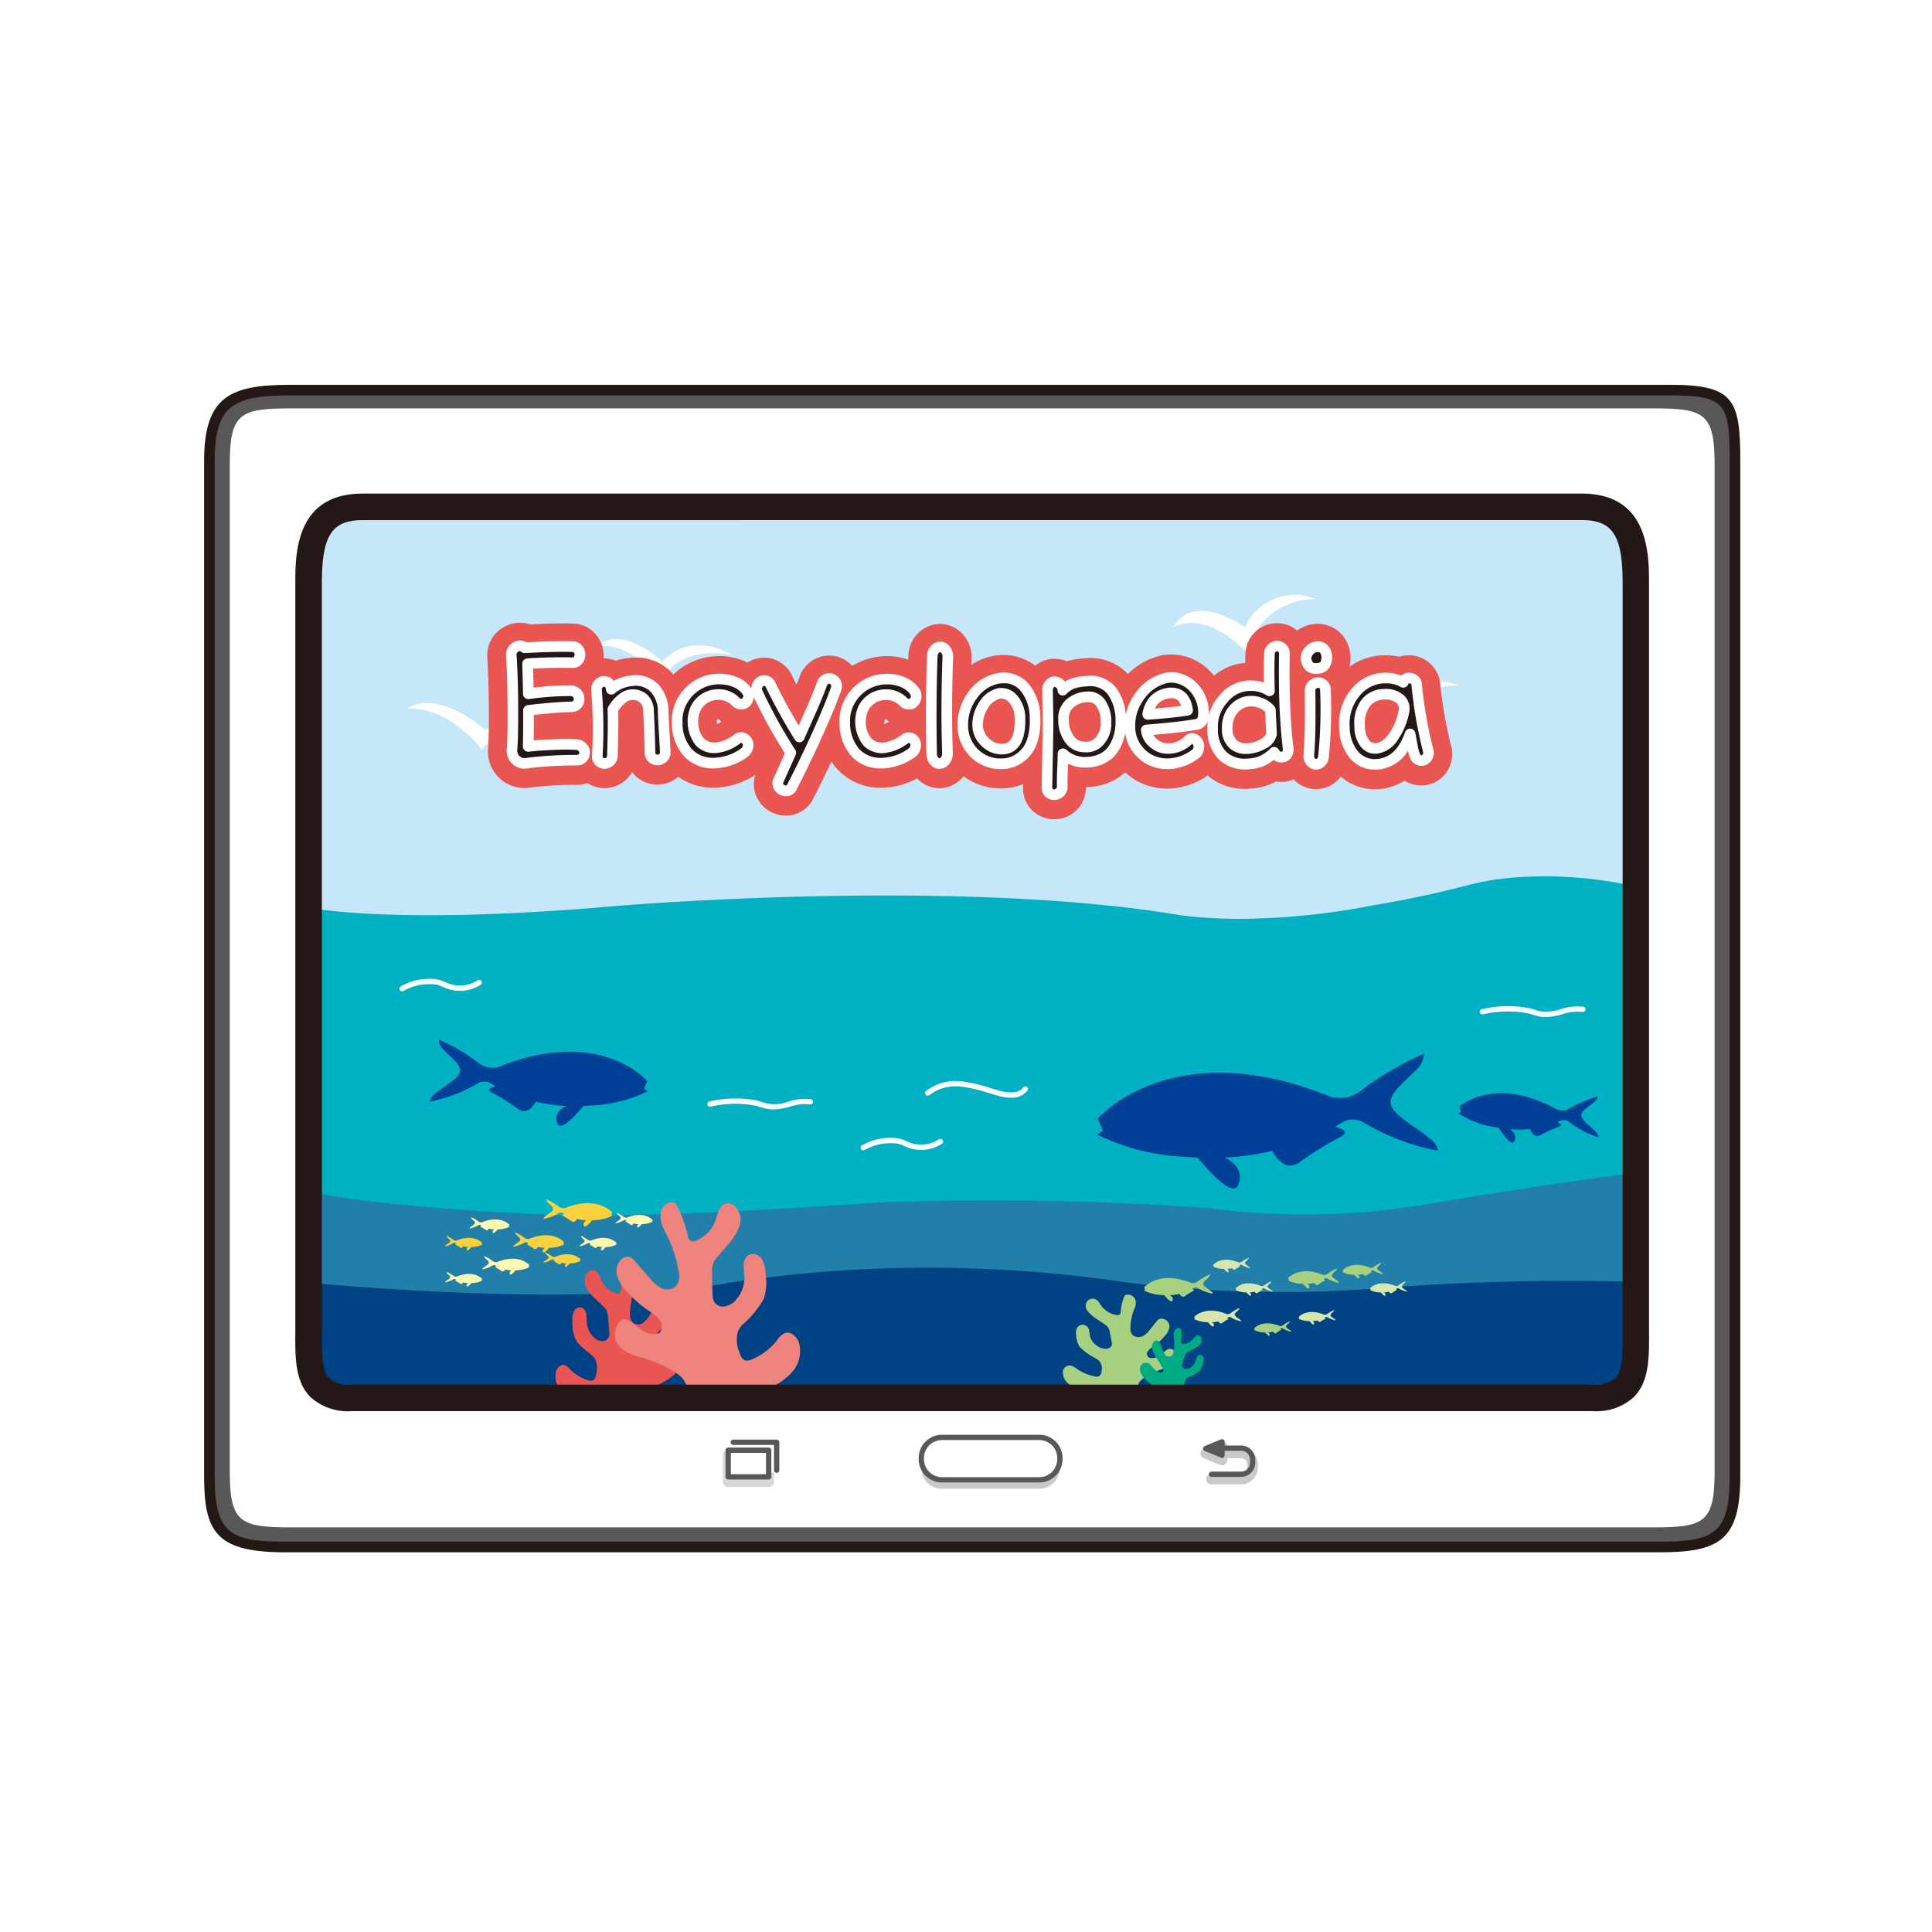 <svg xmlns="http://www.w3.org/2000/svg" width="130" height="130" viewBox="0 0 130 130">
    <defs>
        <clipPath id="clip-path">
            <rect id="사각형_828" width="89.277" height="59.418" class="cls-1" rx="2.338"/>
        </clipPath>
        <filter id="패스_21936" width="121.833" height="97.343" x="4.5" y="18.499" filterUnits="userSpaceOnUse">
            <feOffset dy="2"/>
            <feGaussianBlur result="blur" stdDeviation="1.5"/>
            <feFlood flood-opacity=".161"/>
            <feComposite in2="blur" operator="in"/>
            <feComposite in="SourceGraphic"/>
        </filter>
        <style>
            .cls-1{fill:none}.cls-2{fill:#fff}.cls-3{fill:#595757}.cls-4{fill:#231815}.cls-11{fill:#fcd13e}.cls-12{fill:#fff8b0}.cls-13{fill:#a7d081}.cls-14{fill:#d6e6ae}.cls-15{fill:#004097}.cls-16{fill:#e95550}.cls-19{fill:#c8c9ca}
        </style>
    </defs>
    <g id="ar_community_v02_marker_encyclopedia" transform="translate(10 17)">
        <g id="그룹_3797" transform="translate(-410.057 -310.624)">
            <path id="사각형_826" d="M0 0H130V130H0z" class="cls-1" transform="translate(400.057 293.625)"/>
            <g id="그룹_3786" filter="url(#패스_21936)" transform="translate(409.057 314.624) matrix(1, 0, 0, 1, -9, -21)">
                <path id="패스_21936-2" d="M478.292 402.967h32.8c2.672 0 10.8 0 10.8-10.444v-67.455c0-5.164-1.2-10.444-10.085-10.444h-91.948c-2.673 0-10.8 0-10.8 10.444v67.456c0 10.444 8.13 10.444 10.8 10.444h58.432z" class="cls-2" transform="translate(-400.06 -293.62)"/>
            </g>
            <g id="그룹_3796" transform="translate(413.79 319.515)">
                <g id="그룹_3795">
                    <g id="그룹_3794">
                        <g id="그룹_3787">
                            <path id="패스_21937" d="M470.006 325.248h-12.471a.9.9 0 0 1-.9-.9v-.283a.9.9 0 0 1 .9-.9h12.472a.9.9 0 0 1 .9.9v.283a.9.9 0 0 1-.9.9" class="cls-3" transform="translate(-414.843 -319.704)"/>
                            <path id="패스_21938" d="M511.788 397.839h-92.4c-4.018 0-5.126-.744-5.126-4.762v-68.324c0-4.019 1.471-4.763 5.49-4.763h92.764c4.019 0 4.4.744 4.4 4.763v68.323c0 4.018-1.108 4.762-5.127 4.762" class="cls-3" transform="translate(-413.905 -319.634)"/>
                            <path id="패스_21939" d="M511.781 398.187h-92.4c-4.655 0-5.483-1.342-5.483-5.12v-68.322c0-4.38 1.8-5.119 5.847-5.119h92.764c4.317 0 4.756.97 4.756 5.119v68.322c-.001 4.347-1.438 5.12-5.484 5.12zm-92.037-77.849c-3.852 0-5.133.637-5.133 4.406v68.322c0 3.858 1.016 4.406 4.769 4.406h92.4c3.753 0 4.769-.549 4.769-4.406v-68.321c0-3.853-.249-4.406-4.042-4.406z" class="cls-4" transform="translate(-413.897 -319.626)"/>
                            <path id="패스_21940" d="M511.4 396.719h-91.567c-3.594 0-4.353-.4-4.353-3.991v-67.67c0-3.595.76-3.991 4.353-3.991H511.4c3.594 0 4.353.4 4.353 3.991v67.671c0 3.594-.76 3.991-4.353 3.991" class="cls-2" transform="translate(-413.932 -319.658)"/>
                            <path id="패스_21941" d="M511.393 396.893h-91.564c-3.615 0-4.532-.41-4.532-4.169v-67.67c0-3.759.917-4.169 4.532-4.169h91.564c3.614 0 4.531.41 4.531 4.169v67.671c.001 3.759-.916 4.168-4.531 4.168zm-91.564-75.651c-3.491 0-4.175.305-4.175 3.812v67.671c0 3.507.685 3.812 4.175 3.812h91.564c3.49 0 4.175-.305 4.175-3.812v-67.671c0-3.507-.685-3.812-4.175-3.812z" class="cls-3" transform="translate(-413.928 -319.654)"/>
                            <path id="패스_21942" fill="#c6e7f9" d="M508.08 387.993h-84.7a2.293 2.293 0 0 1-2.286-2.286v-54.846a2.294 2.294 0 0 1 2.286-2.287h84.7a2.3 2.3 0 0 1 2.287 2.287v54.845a2.294 2.294 0 0 1-2.287 2.286" transform="translate(-414.056 -319.824)"/>
                        </g>
                        <g id="그룹_3789" transform="translate(7.033 8.75)">
                            <g id="그룹_3788" clip-path="url(#clip-path)">
                                <path id="패스_21943" fill="#545655" d="M508.481 389.764H422.9a3.555 3.555 0 0 1-3.551-3.551v-55.868a3.555 3.555 0 0 1 3.551-3.551h85.584a3.555 3.555 0 0 1 3.551 3.551v55.869a3.555 3.555 0 0 1-3.554 3.55zM422.9 327.507a2.84 2.84 0 0 0-2.837 2.838v55.869a2.84 2.84 0 0 0 2.837 2.837h85.584a2.84 2.84 0 0 0 2.838-2.837v-55.869a2.841 2.841 0 0 0-2.838-2.838z" transform="translate(-421.05 -328.535)"/>
                                <path id="패스_21944" d="M440.868 337.647s1.993-.672 4.274 2.329c0 0 1.171-2.5 4.927-1.775 0 0-2.772-1.739-4.741.45 0 0-2.689-2.624-4.461-1" class="cls-2" transform="translate(-421.527 -328.763)"/>
                                <path id="패스_21945" d="M427.851 341.923s2.373-.476 5.054 2.734c0 0 1.415-2.381 5.87-1.29 0 0-3.276-2-5.634-.012 0 0-3.17-2.874-5.289-1.433" class="cls-2" transform="translate(-421.239 -328.861)"/>
                                <path id="패스_21946" d="M491.364 342.027s1.695-1.256 4.483 1.515a4.133 4.133 0 0 1 4.165-3.228 3.255 3.255 0 0 0-4.289 1.7s-3.081-2.244-4.358.011" class="cls-2" transform="translate(-422.645 -328.829)"/>
                                <path id="패스_21947" fill="#00b1c3" d="M420.52 355.456s5.428 1.375 21.123 0c0 0 22.836-1.961 38.086.611a31.858 31.858 0 0 0 4.9.23 47.65 47.65 0 0 0 7.8-.844c6.5-1.107 6.7-1.681 9.788-1.925a27.54 27.54 0 0 1 8.542.7v27.192l-90.235.386z" transform="translate(-421.076 -329.125)"/>
                                <path id="패스_21948" fill="#227faa" d="M420.975 375.075l-.134 7.467 89.52-.085v-8.612c-1.457.194-3.643.492-6.3.889-6.719 1-8.414 1.433-11.319 1.708a49.92 49.92 0 0 1-11.087-.211q-3.1-.223-6.332-.357c-5.574-.227-10.9-.213-15.938-.023 0 0-13.535 1-21.052.864 0 0-11.987-.411-17.362-1.641" transform="translate(-421.083 -329.577)"/>
                                <path id="패스_21949" fill="#004385" d="M420.52 381.34v8.2h90.235v-8.2a160.885 160.885 0 0 0-17.6.421 84.18 84.18 0 0 1-17.256-.421 90.149 90.149 0 0 0-26.228 0s-8.283 1.9-29.15 0" transform="translate(-421.076 -329.721)"/>
                                <path id="패스_21950" d="M437.369 376.821c.181-.156.5-.309.525-.471.021-.142-.189-.292-.33-.44a.315.315 0 0 1-.12-.237 4.289 4.289 0 0 1 .585.314c.1.063.189.126.272.189a.463.463 0 0 0 .265.1.494.494 0 0 0 .148-.016c2.166-.881 3.167.3 3.167.3l-.068.16.076.056a2.978 2.978 0 0 1-1.218.3l-.147.01c-.114.139-.489.575-.556.365 0 0-.109-.225.188-.364a3.611 3.611 0 0 1-.648-.091c-.056.1-.2.3-.4.134a4.863 4.863 0 0 0-.529-.326s-.132-.065 0-.109l.077-.03c-.038-.022-.075-.042-.11-.064a.279.279 0 0 0-.136-.033.294.294 0 0 0-.138.039 3.064 3.064 0 0 1-.771.329q-.131.035-.249.056a.316.316 0 0 1 .12-.171" class="cls-11" transform="translate(-421.447 -329.617)"/>
                                <path id="패스_21951" d="M435.254 378.8c.134-.116.37-.228.387-.348.016-.1-.139-.215-.243-.325a.236.236 0 0 1-.09-.174 3.031 3.031 0 0 1 .431.231c.072.046.139.093.2.14a.342.342 0 0 0 .2.072.327.327 0 0 0 .109-.012c1.6-.65 2.336.22 2.336.22l-.051.118.057.041a2.193 2.193 0 0 1-.9.224l-.108.008c-.084.1-.361.423-.411.269 0 0-.08-.166.139-.269a2.575 2.575 0 0 1-.478-.067c-.041.077-.147.225-.3.1a3.7 3.7 0 0 0-.39-.24s-.1-.048 0-.079l.057-.023c-.028-.016-.056-.031-.08-.047a.2.2 0 0 0-.2 0 2.278 2.278 0 0 1-.568.242c-.065.018-.126.031-.185.042a.233.233 0 0 1 .089-.126" class="cls-11" transform="translate(-421.401 -329.667)"/>
                                <path id="패스_21952" d="M433.121 380.363c.123-.108.342-.211.359-.322s-.129-.2-.226-.3a.214.214 0 0 1-.082-.16 2.884 2.884 0 0 1 .4.213c.066.043.128.087.185.129a.322.322 0 0 0 .182.068.331.331 0 0 0 .1-.012c1.48-.6 2.165.2 2.165.2l-.047.11.053.038a2.041 2.041 0 0 1-.833.207l-.1.007c-.077.095-.333.393-.38.249 0 0-.074-.155.129-.249a2.349 2.349 0 0 1-.444-.063c-.038.071-.135.209-.273.092a3.367 3.367 0 0 0-.362-.222s-.09-.044 0-.074l.052-.021-.075-.043a.18.18 0 0 0-.093-.023.207.207 0 0 0-.094.026 2.065 2.065 0 0 1-.527.225c-.059.017-.115.028-.17.039a.215.215 0 0 1 .082-.117" class="cls-12" transform="translate(-421.354 -329.703)"/>
                                <path id="패스_21953" d="M432.224 377.572c.1-.091.291-.179.305-.274s-.11-.17-.192-.256a.181.181 0 0 1-.07-.137 2.446 2.446 0 0 1 .34.182c.057.036.109.073.157.11a.261.261 0 0 0 .155.058.266.266 0 0 0 .085-.009c1.26-.512 1.841.173 1.841.173l-.04.093.045.032a1.731 1.731 0 0 1-.709.177l-.085.006c-.066.08-.284.333-.324.211 0 0-.063-.131.109-.211a2.158 2.158 0 0 1-.376-.053c-.033.061-.115.177-.233.077a2.927 2.927 0 0 0-.307-.189s-.078-.037 0-.063l.045-.019-.064-.036a.149.149 0 0 0-.079-.02.179.179 0 0 0-.08.022 1.765 1.765 0 0 1-.448.191c-.05.014-.1.024-.145.033a.186.186 0 0 1 .07-.1" class="cls-12" transform="translate(-421.334 -329.644)"/>
                                <path id="패스_21954" d="M430.544 378.807c.1-.085.27-.166.283-.254s-.1-.157-.178-.237a.171.171 0 0 1-.066-.127 2.3 2.3 0 0 1 .316.169c.052.033.1.067.146.1a.255.255 0 0 0 .143.054.258.258 0 0 0 .079-.01c1.167-.474 1.706.161 1.706.161l-.037.086.042.03a1.6 1.6 0 0 1-.657.163h-.078c-.062.075-.264.31-.3.2 0 0-.059-.121.1-.2a1.848 1.848 0 0 1-.349-.05c-.03.057-.107.165-.215.072a2.768 2.768 0 0 0-.285-.175s-.071-.034 0-.058l.042-.017-.059-.034a.145.145 0 0 0-.073-.018.147.147 0 0 0-.074.021 1.649 1.649 0 0 1-.415.177c-.047.013-.092.022-.135.03a.171.171 0 0 1 .066-.092" class="cls-11" transform="translate(-421.297 -329.673)"/>
                                <path id="패스_21955" d="M430.544 381.287c.1-.085.27-.166.283-.253s-.1-.158-.178-.238a.172.172 0 0 1-.066-.127 2.284 2.284 0 0 1 .316.168c.052.034.1.068.146.1a.247.247 0 0 0 .143.054.259.259 0 0 0 .079-.009c1.167-.475 1.706.16 1.706.16l-.037.086.042.03a1.6 1.6 0 0 1-.657.163c-.024 0-.051 0-.078.006-.062.074-.264.309-.3.2 0 0-.059-.12.1-.2a1.844 1.844 0 0 1-.349-.049c-.03.056-.107.164-.215.072a2.9 2.9 0 0 0-.285-.176s-.071-.034 0-.058l.042-.017-.059-.034a.146.146 0 0 0-.073-.018.17.17 0 0 0-.074.021 1.616 1.616 0 0 1-.415.177c-.047.013-.092.022-.135.03a.171.171 0 0 1 .066-.092" class="cls-12" transform="translate(-421.297 -329.728)"/>
                                <path id="패스_21956" d="M439.789 378.807c.1-.085.27-.166.283-.253s-.1-.158-.178-.238c-.041-.044-.071-.086-.066-.127a2.288 2.288 0 0 1 .316.168c.052.034.1.068.146.1a.247.247 0 0 0 .143.054.256.256 0 0 0 .079-.009c1.168-.474 1.706.16 1.706.16l-.037.087.042.029a1.6 1.6 0 0 1-.657.163c-.024 0-.051 0-.078.006-.062.074-.264.309-.3.2 0 0-.059-.121.1-.2a1.926 1.926 0 0 1-.349-.049c-.03.056-.107.164-.215.072a2.764 2.764 0 0 0-.285-.175s-.071-.035 0-.059l.042-.017-.059-.034a.145.145 0 0 0-.073-.018.158.158 0 0 0-.074.021 1.649 1.649 0 0 1-.415.177c-.047.013-.092.022-.135.03a.171.171 0 0 1 .066-.092" class="cls-12" transform="translate(-421.502 -329.673)"/>
                                <path id="패스_21957" d="M437.308 379.934c.1-.084.27-.166.283-.253s-.1-.158-.177-.238a.172.172 0 0 1-.065-.127 2.275 2.275 0 0 1 .315.168c.053.034.1.068.147.1a.245.245 0 0 0 .143.054.265.265 0 0 0 .079-.009c1.167-.475 1.706.16 1.706.16l-.037.086.041.03a1.6 1.6 0 0 1-.656.163c-.024 0-.051 0-.079.006-.062.074-.263.31-.3.2 0 0-.059-.121.1-.2a1.843 1.843 0 0 1-.349-.049c-.03.056-.107.164-.216.072a2.65 2.65 0 0 0-.285-.175s-.071-.035 0-.059l.042-.017a.656.656 0 0 1-.059-.034.146.146 0 0 0-.073-.018.171.171 0 0 0-.074.021 1.621 1.621 0 0 1-.416.177c-.047.013-.091.022-.134.03a.164.164 0 0 1 .065-.092" class="cls-11" transform="translate(-421.447 -329.698)"/>
                                <path id="패스_21958" d="M442.269 377.229c.1-.085.27-.166.283-.254s-.1-.157-.177-.238a.172.172 0 0 1-.065-.127 2.35 2.35 0 0 1 .315.169c.053.033.1.067.146.1a.252.252 0 0 0 .144.053.269.269 0 0 0 .079-.008c1.167-.475 1.706.16 1.706.16l-.037.086.041.03a1.6 1.6 0 0 1-.656.163l-.079.006c-.062.074-.263.309-.3.2 0 0-.059-.121.1-.2a2.04 2.04 0 0 1-.35-.049c-.029.056-.107.163-.215.071a2.655 2.655 0 0 0-.285-.175s-.071-.034 0-.058l.041-.018-.059-.034a.142.142 0 0 0-.073-.018.15.15 0 0 0-.074.021 1.687 1.687 0 0 1-.415.177c-.047.013-.092.023-.134.03a.163.163 0 0 1 .065-.092" class="cls-12" transform="translate(-421.556 -329.638)"/>
                                <path id="패스_21959" d="M483.091 381.976c-.181-.156-.5-.309-.525-.47-.022-.143.189-.293.33-.441.076-.08.133-.159.121-.236a4.241 4.241 0 0 0-.586.313c-.1.063-.188.126-.271.189a.472.472 0 0 1-.265.1.523.523 0 0 1-.148-.017c-2.166-.881-3.167.3-3.167.3l.068.16-.076.056a2.978 2.978 0 0 0 1.218.3c.046 0 .095.008.147.01.114.139.489.575.556.365 0 0 .109-.225-.188-.364a3.622 3.622 0 0 0 .648-.091c.056.1.2.3.4.134a4.919 4.919 0 0 1 .528-.326s.133-.065 0-.109l-.076-.03c.038-.021.074-.042.109-.064a.287.287 0 0 1 .137-.033.294.294 0 0 1 .138.039 3.063 3.063 0 0 0 .771.329q.131.035.249.056a.321.321 0 0 0-.12-.171" class="cls-13" transform="translate(-422.362 -329.731)"/>
                                <path id="패스_21960" d="M491.822 381.275c-.133-.115-.37-.228-.387-.347s.14-.216.243-.325c.056-.06.1-.118.089-.175a3.386 3.386 0 0 0-.432.231c-.071.047-.138.094-.2.14a.345.345 0 0 1-.2.073.381.381 0 0 1-.109-.012c-1.6-.65-2.337.22-2.337.22l.051.118-.056.041a2.2 2.2 0 0 0 .9.224l.108.007c.084.1.361.424.411.269 0 0 .08-.166-.139-.268a2.667 2.667 0 0 0 .479-.067c.041.076.146.224.294.1a3.7 3.7 0 0 1 .39-.24s.1-.048 0-.08l-.057-.022.08-.047a.193.193 0 0 1 .1-.024.22.22 0 0 1 .1.028 2.263 2.263 0 0 0 .568.243 1.811 1.811 0 0 0 .184.041.24.24 0 0 0-.089-.126" class="cls-13" transform="translate(-422.581 -329.722)"/>
                                <path id="패스_21961" d="M485.114 383.938c-.123-.108-.342-.211-.359-.323s.129-.2.226-.3a.216.216 0 0 0 .083-.161 2.891 2.891 0 0 0-.4.214c-.067.043-.129.086-.186.13a.327.327 0 0 1-.182.067.368.368 0 0 1-.1-.011c-1.479-.6-2.165.2-2.165.2l.047.11-.052.038a2.036 2.036 0 0 0 .832.207l.1.007c.078.095.334.393.38.249 0 0 .074-.154-.128-.249a2.425 2.425 0 0 0 .443-.062c.038.071.135.208.274.091a3.431 3.431 0 0 1 .361-.222s.091-.044 0-.074l-.053-.021.074-.043a.18.18 0 0 1 .093-.023.2.2 0 0 1 .094.026 2.133 2.133 0 0 0 .527.225c.06.017.116.029.171.039a.218.218 0 0 0-.083-.117" class="cls-14" transform="translate(-422.438 -329.783)"/>
                                <path id="패스_21962" d="M494.868 380.7c-.106-.091-.291-.179-.306-.274s.111-.17.193-.255a.189.189 0 0 0 .07-.138 2.438 2.438 0 0 0-.34.182c-.057.036-.11.073-.157.111a.271.271 0 0 1-.155.057.277.277 0 0 1-.086-.009c-1.259-.512-1.841.173-1.841.173l.04.093-.045.032a1.731 1.731 0 0 0 .709.177l.085.006c.066.08.284.334.324.212 0 0 .063-.131-.109-.212a2.077 2.077 0 0 0 .377-.053c.032.061.115.177.233.077a2.817 2.817 0 0 1 .307-.189s.077-.037 0-.063l-.045-.018.064-.037a.152.152 0 0 1 .079-.02.175.175 0 0 1 .08.022 1.764 1.764 0 0 0 .448.192c.05.014.1.024.145.032a.189.189 0 0 0-.069-.1" class="cls-13" transform="translate(-422.664 -329.713)"/>
                                <path id="패스_21963" d="M496.554 381.932c-.1-.084-.27-.166-.283-.253s.1-.157.177-.238a.172.172 0 0 0 .066-.127 2.343 2.343 0 0 0-.316.168c-.052.034-.1.068-.146.1a.252.252 0 0 1-.143.053.235.235 0 0 1-.079-.009c-1.167-.474-1.706.161-1.706.161l.037.086-.041.03a1.6 1.6 0 0 0 .656.163h.079c.061.074.263.31.3.2 0 0 .059-.121-.1-.2a2.025 2.025 0 0 0 .349-.05c.03.056.107.164.216.072a2.655 2.655 0 0 1 .285-.175s.071-.035 0-.059l-.042-.017.059-.034a.134.134 0 0 1 .073-.019.17.17 0 0 1 .074.021 1.657 1.657 0 0 0 .416.178c.046.012.091.022.134.03a.17.17 0 0 0-.065-.093" class="cls-14" transform="translate(-422.706 -329.742)"/>
                                <path id="패스_21964" d="M488.587 384.686c-.1-.084-.271-.166-.284-.253s.1-.157.178-.238a.173.173 0 0 0 .066-.127 2.286 2.286 0 0 0-.316.168c-.052.034-.1.068-.146.1a.248.248 0 0 1-.143.054.233.233 0 0 1-.079-.009c-1.167-.474-1.706.161-1.706.161l.037.086-.042.029a1.607 1.607 0 0 0 .656.164h.079c.062.074.264.31.3.2 0 0 .059-.121-.1-.2a1.846 1.846 0 0 0 .349-.049c.03.057.107.164.215.072a2.764 2.764 0 0 1 .285-.175s.071-.035 0-.059l-.042-.017.059-.034a.145.145 0 0 1 .073-.018.17.17 0 0 1 .074.021 1.65 1.65 0 0 0 .415.178c.047.012.092.022.135.03a.172.172 0 0 0-.065-.093" class="cls-13" transform="translate(-422.529 -329.803)"/>
                                <path id="패스_21965" d="M487.309 381.932c-.1-.084-.27-.166-.284-.253s.1-.157.178-.238a.172.172 0 0 0 .065-.127 2.345 2.345 0 0 0-.316.168c-.052.034-.1.068-.146.1a.253.253 0 0 1-.143.053.232.232 0 0 1-.079-.009c-1.167-.474-1.706.161-1.706.161l.037.086-.042.03a1.6 1.6 0 0 0 .657.163h.079c.062.074.263.31.3.2 0 0 .059-.121-.1-.2a2.024 2.024 0 0 0 .349-.05c.03.056.107.164.216.072a2.652 2.652 0 0 1 .285-.175s.071-.035 0-.059l-.042-.017.059-.034a.134.134 0 0 1 .073-.019.17.17 0 0 1 .074.021 1.658 1.658 0 0 0 .416.178c.046.012.091.022.134.03a.171.171 0 0 0-.065-.093" class="cls-14" transform="translate(-422.501 -329.742)"/>
                                <path id="패스_21966" d="M491.643 383.908c-.1-.085-.27-.166-.283-.254s.1-.157.178-.238a.171.171 0 0 0 .066-.127 2.413 2.413 0 0 0-.316.169c-.053.033-.1.067-.146.1a.254.254 0 0 1-.143.054.29.29 0 0 1-.079-.009c-1.168-.475-1.706.16-1.706.16l.036.086-.041.03a1.6 1.6 0 0 0 .656.163h.079c.062.075.264.31.3.2 0 0 .059-.121-.1-.2a2.014 2.014 0 0 0 .35-.049c.03.056.107.163.215.071a2.763 2.763 0 0 1 .285-.175s.071-.034 0-.058l-.042-.017.059-.034a.145.145 0 0 1 .073-.018.148.148 0 0 1 .074.021 1.684 1.684 0 0 0 .415.177c.047.013.092.022.135.03a.171.171 0 0 0-.066-.092" class="cls-14" transform="translate(-422.597 -329.786)"/>
                                <path id="패스_21967" d="M485.761 380.314c-.1-.085-.27-.166-.283-.254s.1-.157.178-.238c.041-.043.071-.085.065-.127a2.465 2.465 0 0 0-.315.169c-.053.033-.1.067-.146.1a.258.258 0 0 1-.144.054.261.261 0 0 1-.079-.01c-1.167-.474-1.706.161-1.706.161l.037.086-.041.03a1.6 1.6 0 0 0 .656.163h.079c.062.075.263.31.3.2 0 0 .059-.121-.1-.2a1.857 1.857 0 0 0 .35-.05c.029.057.107.164.215.072a2.655 2.655 0 0 1 .285-.175s.071-.034 0-.058l-.041-.017.058-.034a.154.154 0 0 1 .149 0 1.685 1.685 0 0 0 .415.177c.047.013.092.023.135.03a.171.171 0 0 0-.066-.092" class="cls-14" transform="translate(-422.467 -329.706)"/>
                                <path id="패스_21968" d="M429.8 368.31c.571-.5 1.584-.975 1.659-1.488.066-.45-.6-.925-1.042-1.392a1 1 0 0 1-.382-.746 13.423 13.423 0 0 1 1.849.989c.309.2.595.4.858.6a1.479 1.479 0 0 0 .838.313 1.547 1.547 0 0 0 .465-.051c6.846-2.785 10.012.943 10.012.943l-.217.506.242.177a9.387 9.387 0 0 1-3.852.958c-.144.014-.3.024-.464.032-.361.437-1.544 1.816-1.758 1.152 0 0-.344-.711.595-1.15a11.215 11.215 0 0 1-2.05-.287c-.177.33-.626.963-1.263.423a15.684 15.684 0 0 0-1.671-1.028s-.419-.2-.012-.341l.243-.1q-.18-.1-.343-.2a.848.848 0 0 0-.431-.107.93.93 0 0 0-.436.123 9.712 9.712 0 0 1-2.435 1.039c-.274.074-.537.132-.788.177a1 1 0 0 1 .38-.542" class="cls-15" transform="translate(-421.273 -329.374)"/>
                                <path id="패스_21969" d="M459.02 372.085a.178.178 0 0 1-.07-.342 3.765 3.765 0 0 1 2.55-.437 3.862 3.862 0 0 1 .407.156c.094.041.189.082.286.116a2.209 2.209 0 0 0 1.915-.233.178.178 0 0 1 .2.3 2.578 2.578 0 0 1-2.23.271c-.1-.037-.206-.081-.308-.125a3.361 3.361 0 0 0-.367-.142 3.49 3.49 0 0 0-2.307.422.183.183 0 0 1-.076.014zm-6.066-2.753a2.129 2.129 0 0 1-.261-.016 3.723 3.723 0 0 1-.638-.155c-.091-.028-.182-.056-.274-.08a7.452 7.452 0 0 0-3.048.068.178.178 0 1 1-.058-.352 7.723 7.723 0 0 1 3.2-.062c.1.025.192.055.286.084A2.528 2.528 0 0 0 454 368.8a3.5 3.5 0 0 1 1.493-.158.179.179 0 0 1 .144.207.182.182 0 0 1-.207.144 3.141 3.141 0 0 0-1.342.153 4.584 4.584 0 0 1-1.133.186zm16-.789a3.455 3.455 0 0 1-.941-.149c-.186-.052-.37-.109-.554-.164a9.817 9.817 0 0 0-1.8-.423 2.906 2.906 0 0 0-2.177.549.179.179 0 1 1-.234-.27 3.263 3.263 0 0 1 2.449-.634 10.127 10.127 0 0 1 1.861.437c.182.055.365.111.549.162.574.164 1.33.261 1.675-.2a.178.178 0 0 1 .285.214 1.313 1.313 0 0 1-1.113.478zm35.974-5.424a2.146 2.146 0 0 1-.261-.016 3.66 3.66 0 0 1-.632-.154c-.093-.027-.186-.057-.279-.081a7.457 7.457 0 0 0-3.049.069.178.178 0 0 1-.058-.352 7.739 7.739 0 0 1 3.2-.063c.1.026.195.056.292.086a3.524 3.524 0 0 0 .571.141 3.448 3.448 0 0 0 1.263-.168 3.467 3.467 0 0 1 1.494-.157.177.177 0 0 1 .143.207.18.18 0 0 1-.207.144 3.141 3.141 0 0 0-1.342.153 4.63 4.63 0 0 1-1.136.191z" class="cls-2" transform="translate(-421.696 -329.323)"/>
                                <path id="패스_21970" d="M497.7 371.335c-.893-.775-2.477-1.526-2.6-2.329-.1-.7.934-1.446 1.631-2.179a1.569 1.569 0 0 0 .6-1.168 21.1 21.1 0 0 0-2.893 1.548c-.484.31-.931.624-1.341.936a2.313 2.313 0 0 1-1.313.49 2.421 2.421 0 0 1-.728-.079c-10.711-4.358-15.664 1.474-15.664 1.474l.34.792-.378.277a14.714 14.714 0 0 0 6.026 1.5c.225.02.468.036.725.049.566.685 2.416 2.843 2.753 1.8 0 0 .538-1.112-.931-1.8a17.592 17.592 0 0 0 3.206-.451c.277.515.979 1.507 1.977.662a24.579 24.579 0 0 1 2.614-1.608s.656-.319.02-.535l-.381-.153q.283-.157.538-.311a1.3 1.3 0 0 1 .675-.166 1.431 1.431 0 0 1 .682.192 15.224 15.224 0 0 0 3.81 1.626c.428.116.841.207 1.233.278a1.56 1.56 0 0 0-.595-.848" class="cls-15" transform="translate(-422.29 -329.395)"/>
                                <path id="패스_21971" d="M480.575 336.286s1.884-1.4 4.985 1.684a4.6 4.6 0 0 1 4.633-3.59 3.622 3.622 0 0 0-4.772 1.893s-3.426-2.5-4.846.013" class="cls-2" transform="translate(-422.406 -328.696)"/>
                                <path id="패스_21972" d="M509.436 370.958c-.329-.367-.948-.758-.955-1.1-.007-.3.46-.551.785-.817.176-.145.311-.292.307-.453a8.734 8.734 0 0 0-1.275.494c-.216.1-.417.21-.6.318a.958.958 0 0 1-.568.136 1.01 1.01 0 0 1-.3-.069c-4.208-2.347-6.554-.187-6.554-.187l.1.344-.171.1a6.132 6.132 0 0 0 2.416.926c.092.02.192.039.3.058.2.312.855 1.3 1.046.885 0 0 .279-.432-.293-.791a7.347 7.347 0 0 0 1.349-.023c.088.227.328.673.784.374a10.268 10.268 0 0 1 1.162-.532s.288-.1.035-.22l-.15-.082c.083-.033.162-.067.239-.1a.538.538 0 0 1 .286-.034.591.591 0 0 1 .273.114 6.349 6.349 0 0 0 1.492.865c.172.07.337.129.5.178a.649.649 0 0 0-.2-.38" class="cls-15" transform="translate(-422.841 -329.455)"/>
                                <path id="패스_21973" d="M427.519 361.342a.178.178 0 0 1-.07-.342 3.749 3.749 0 0 1 2.549-.437 3.861 3.861 0 0 1 .407.156c.094.041.189.081.285.115a2.2 2.2 0 0 0 1.915-.233.179.179 0 1 1 .2.3 2.571 2.571 0 0 1-2.23.271c-.1-.036-.206-.08-.308-.124a3.385 3.385 0 0 0-.368-.143 3.482 3.482 0 0 0-2.306.423.178.178 0 0 1-.074.014z" class="cls-2" transform="translate(-421.227 -329.28)"/>
                                <path id="패스_21974" d="M444.72 388.37c2.5-1.04 1.928-2.321 1.68-2.541a.942.942 0 0 0-.7-.149c-.091.016-1.131 1.066-1.739.8-.551-.238.146-.718.245-.916a1.779 1.779 0 0 1 .437-.489 5.672 5.672 0 0 0 .887-1.038 1.854 1.854 0 0 0 .345-.8.764.764 0 0 0-.322-.755.373.373 0 0 0-.374-.012.611.611 0 0 0-.174.2l-.552.853a1.8 1.8 0 0 1-.483.56.571.571 0 0 1-.677 0 .769.769 0 0 1-.206-.541 6.6 6.6 0 0 1 .44-2.161 1.559 1.559 0 0 0 .07-.77.557.557 0 0 0-.524-.464.281.281 0 0 0-.2.095.427.427 0 0 0-.065.136 6.474 6.474 0 0 0-.317 1.435.36.36 0 0 1-.078.231.289.289 0 0 1-.283.029 1.561 1.561 0 0 1-.974-.849c-.123-.272-.222-.627-.507-.685a.474.474 0 0 0-.444.2.967.967 0 0 0-.055.979 2.672 2.672 0 0 0 .635.781l.468.446a1.267 1.267 0 0 1 .232.269 1.283 1.283 0 0 1 .128.513c.032.32.061.641.082.962a.82.82 0 0 1-.025.345.484.484 0 0 1-.465.289.838.838 0 0 1-.515-.234 1.557 1.557 0 0 1-.511-1.033 5.122 5.122 0 0 0-.034-.576.526.526 0 0 0-.327-.429.485.485 0 0 0-.523.312 1.528 1.528 0 0 0-.08.67 2.722 2.722 0 0 0 .2 1.139c.239.48.729.751 1.115 1.111a1.144 1.144 0 0 1 .231.278 1.507 1.507 0 0 1 .051.967c-.029.171-.079.37-.234.434a.434.434 0 0 1-.288-.011 2.817 2.817 0 0 1-1.233-.741.825.825 0 0 0-.4-.29c-.276-.048-.507.248-.563.535a1.5 1.5 0 0 0 .447 1.315 2.63 2.63 0 0 0 1.239.636 1.447 1.447 0 0 0 .755.03c.273-.08.865.833.837 1.047a1.5 1.5 0 0 0 .066.438.312.312 0 0 0 .214.119 6.43 6.43 0 0 0 1.331-.061.276.276 0 0 0 .247-.08c.086-.124.007-2.059 1.493-2.536" class="cls-16" transform="translate(-421.465 -329.716)"/>
                                <path id="패스_21975" fill="#ee847d" d="M447.129 388.724a2.484 2.484 0 0 0-.325-.886 2.131 2.131 0 0 0-.637-.551 7.678 7.678 0 0 0-1.841-.839c-.775-.237-1.7-.432-2.047-1.164a1.262 1.262 0 0 1 .2-1.366.517.517 0 0 1 .248-.165.565.565 0 0 1 .394.094c.338.192.614.478.945.684a1.145 1.145 0 0 0 1.1.144.713.713 0 0 0 .008-.883 2.58 2.58 0 0 0-.73-.613 8.121 8.121 0 0 1-1.487-1.307 2.6 2.6 0 0 1-.644-1.07 1.088 1.088 0 0 1 .348-1.136.578.578 0 0 1 .552-.087.866.866 0 0 1 .29.249l.961 1.108a2.579 2.579 0 0 0 .809.705.883.883 0 0 0 1-.121 1.092 1.092 0 0 0 .215-.809 9.055 9.055 0 0 0-1.016-2.991 2.142 2.142 0 0 1-.234-1.082.831.831 0 0 1 .7-.759.418.418 0 0 1 .31.1.6.6 0 0 1 .12.181 8.966 8.966 0 0 1 .709 1.981.5.5 0 0 0 .155.314.445.445 0 0 0 .422-.012 2.339 2.339 0 0 0 1.3-1.393c.138-.411.224-.935.634-1.072a.709.709 0 0 1 .691.194 1.336 1.336 0 0 1 .245 1.383 3.914 3.914 0 0 1-.809 1.232l-.617.724a1.82 1.82 0 0 0-.3.426 1.783 1.783 0 0 0-.1.754q.007.7.039 1.387a1.12 1.12 0 0 0 .1.486.714.714 0 0 0 .736.324 1.294 1.294 0 0 0 .723-.431 2.23 2.23 0 0 0 .584-1.566 6.925 6.925 0 0 1-.047-.828.771.771 0 0 1 .411-.672.72.72 0 0 1 .827.345 2.1 2.1 0 0 1 .232.937 3.785 3.785 0 0 1-.1 1.658 6.5 6.5 0 0 1-1.462 1.793 1.669 1.669 0 0 0-.294.439 2.073 2.073 0 0 0 .087 1.386c.071.239.179.511.42.574a.683.683 0 0 0 .422-.069 4.315 4.315 0 0 0 1.7-1.291 1.236 1.236 0 0 1 .548-.489c.4-.121.792.256.925.652a2.117 2.117 0 0 1-.441 1.957 4.022 4.022 0 0 1-1.727 1.141 2.236 2.236 0 0 1-1.112.187c-.417-.063-.882-.313-1.221-.063a.779.779 0 0 0-.185.851c.089.3.265.562.344.862a2.128 2.128 0 0 1-.024.636.485.485 0 0 1-.3.211 9.968 9.968 0 0 1-1.98.166.419.419 0 0 1-.379-.066c-.149-.161-.039-.86-.093-1.11-.1-.458-.206-.913-.31-1.37" transform="translate(-421.556 -329.621)"/>
                                <path id="패스_21976" d="M478.026 388.583a.94.94 0 0 1 .106-.452 1.084 1.084 0 0 1 .337-.308 4.911 4.911 0 0 1 1.06-.524c.46-.162 1.016-.315 1.154-.693a.567.567 0 0 0-.28-.654.34.34 0 0 0-.411 0c-.19.114-.331.271-.515.392a.856.856 0 0 1-.676.139.3.3 0 0 1-.1-.431 1.333 1.333 0 0 1 .389-.343 4.139 4.139 0 0 0 .787-.73 1.074 1.074 0 0 0 .286-.561.538.538 0 0 0-.344-.533.466.466 0 0 0-.355-.009.446.446 0 0 0-.154.14l-.48.6a1.318 1.318 0 0 1-.428.393.7.7 0 0 1-.641 0 .518.518 0 0 1-.224-.381 3.435 3.435 0 0 1 .3-1.522.816.816 0 0 0 .026-.543.552.552 0 0 0-.522-.328.289.289 0 0 0-.183.066.243.243 0 0 0-.055.1 3.4 3.4 0 0 0-.225 1.01.2.2 0 0 1-.063.163.35.35 0 0 1-.266.02 1.578 1.578 0 0 1-.968-.6c-.132-.192-.244-.442-.516-.484a.487.487 0 0 0-.411.138.531.531 0 0 0 0 .689 2.388 2.388 0 0 0 .642.552l.467.315a1.133 1.133 0 0 1 .235.19.778.778 0 0 1 .148.362q.072.339.129.679a.425.425 0 0 1-.007.243.452.452 0 0 1-.425.2 1 1 0 0 1-.5-.165 1.14 1.14 0 0 1-.539-.729 2.871 2.871 0 0 0-.063-.406.443.443 0 0 0-.812-.083.794.794 0 0 0-.042.47 1.578 1.578 0 0 0 .247.8 4.24 4.24 0 0 0 1.114.784 1.048 1.048 0 0 1 .234.2.828.828 0 0 1 .1.683.331.331 0 0 1-.2.305.54.54 0 0 1-.273-.008 3.205 3.205 0 0 1-1.209-.525.9.9 0 0 0-.4-.2.47.47 0 0 0-.507.375.986.986 0 0 0 .493.928 3.088 3.088 0 0 0 1.209.45 1.832 1.832 0 0 0 .717.022c.254-.056.518-.207.759-.106a.366.366 0 0 1 .21.4c-.023.15-.1.29-.12.441a.876.876 0 0 0 .086.309.363.363 0 0 0 .209.084 8.252 8.252 0 0 0 1.259-.04.3.3 0 0 0 .23-.057c.075-.087-.071-.421-.065-.547.011-.23.028-.459.042-.687" class="cls-13" transform="translate(-422.238 -329.762)"/>
                                <path id="패스_21977" fill="#00aa83" d="M479.1 388.34c-1.2-.806-.741-1.361-.583-1.438a.55.55 0 0 1 .388.013c.046.018.47.653.823.6.32-.05.01-.367-.019-.475a.912.912 0 0 0-.173-.29 2.81 2.81 0 0 1-.344-.611.87.87 0 0 1-.086-.429.38.38 0 0 1 .26-.33.222.222 0 0 1 .2.04.305.305 0 0 1 .067.117l.19.481a.9.9 0 0 0 .188.329.33.33 0 0 0 .358.084.378.378 0 0 0 .175-.239 3.05 3.05 0 0 0 .027-1.1.73.73 0 0 1 .055-.383.305.305 0 0 1 .334-.162.156.156 0 0 1 .094.07.207.207 0 0 1 .018.073 3.042 3.042 0 0 1 0 .736.129.129 0 0 0 .159.17.855.855 0 0 0 .618-.3c.1-.117.193-.279.351-.273a.26.26 0 0 1 .211.149.452.452 0 0 1-.089.482 1.406 1.406 0 0 1-.43.3l-.3.161a.663.663 0 0 0-.155.1.606.606 0 0 0-.13.234c-.056.153-.11.305-.16.46a.4.4 0 0 0-.027.17.261.261 0 0 0 .211.2.491.491 0 0 0 .3-.053.778.778 0 0 0 .4-.441 2.449 2.449 0 0 1 .087-.276.276.276 0 0 1 .225-.17.261.261 0 0 1 .24.215.706.706 0 0 1-.038.335 1.286 1.286 0 0 1-.242.53 2.377 2.377 0 0 1-.725.408.61.61 0 0 0-.155.107.709.709 0 0 0-.144.465.258.258 0 0 0 .071.24.264.264 0 0 0 .154.028 1.588 1.588 0 0 0 .742-.213.459.459 0 0 1 .249-.092c.152.01.238.181.234.328a.729.729 0 0 1-.4.586 1.5 1.5 0 0 1-.732.161.843.843 0 0 1-.4-.076c-.135-.071-.559.3-.569.41a.731.731 0 0 1-.088.2.181.181 0 0 1-.128.033 3.749 3.749 0 0 1-.7-.19c-.048-.01-.1-.024-.121-.068-.031-.071.244-1-.485-1.413" transform="translate(-422.356 -329.813)"/>
                            </g>
                        </g>
                        <g id="그룹_3790" transform="translate(48.082 70.65)">
                            <path id="패스_21978" d="M471.184 395.529h-6.543a1.4 1.4 0 0 1-1.392-1.392v-.072a1.4 1.4 0 0 1 1.392-1.391h6.543a1.4 1.4 0 0 1 1.391 1.391v.072a1.4 1.4 0 0 1-1.391 1.392" class="cls-19" transform="translate(-463.072 -391.893)"/>
                            <path id="패스_21979" d="M471.184 394.913h-6.543a1.4 1.4 0 0 1-1.392-1.392v-.073a1.4 1.4 0 0 1 1.392-1.391h6.543a1.4 1.4 0 0 1 1.391 1.391v.073a1.4 1.4 0 0 1-1.391 1.392" class="cls-2" transform="translate(-463.072 -391.879)"/>
                            <path id="패스_21980" d="M471.18 395.087h-6.543a1.571 1.571 0 0 1-1.569-1.569v-.073a1.571 1.571 0 0 1 1.569-1.569h6.543a1.571 1.571 0 0 1 1.569 1.569v.073a1.571 1.571 0 0 1-1.569 1.569zm-6.543-2.855a1.214 1.214 0 0 0-1.213 1.213v.073a1.214 1.214 0 0 0 1.213 1.213h6.543a1.214 1.214 0 0 0 1.213-1.213v-.073a1.214 1.214 0 0 0-1.213-1.213z" class="cls-3" transform="translate(-463.068 -391.875)"/>
                        </g>
                        <path id="사각형_829" d="M0 0H2.724V1.794H0z" class="cls-19" transform="translate(35.266 72.017)"/>
                        <path id="패스_21981" fill="#d7d7d4" d="M452.678 395.415h-2.724a.356.356 0 0 1-.357-.356v-1.794a.356.356 0 0 1 .357-.356h2.724a.356.356 0 0 1 .356.356v1.794a.356.356 0 0 1-.356.356zm-2.367-.713h2.01v-1.081h-2.01z" transform="translate(-414.687 -321.248)"/>
                        <path id="사각형_830" d="M0 0H2.848V2.036H0z" class="cls-2" transform="translate(35.678 71.16)"/>
                        <path id="사각형_831" d="M0 0H2.724V1.794H0z" class="cls-2" transform="translate(35.266 71.69)"/>
                        <path id="패스_21982" d="M452.682 394.907h-2.724a.178.178 0 0 1-.178-.178v-1.794a.178.178 0 0 1 .178-.178h2.724a.179.179 0 0 1 .178.178v1.794a.179.179 0 0 1-.178.178zm-2.546-.357h2.364v-1.436h-2.367z" class="cls-3" transform="translate(-414.691 -321.245)"/>
                        <path id="패스_21983" d="M453.226 394.446a.178.178 0 0 1-.179-.178v-1.7h-2.738a.178.178 0 1 1 0-.357h2.883a.186.186 0 0 1 .212.175v1.876a.178.178 0 0 1-.178.184z" class="cls-3" transform="translate(-414.699 -321.233)"/>
                        <g id="그룹_3791" transform="translate(67.429 71.516)">
                            <path id="패스_21984" d="M483.218 393.126h1.993a.774.774 0 0 1 .772.772v.214a.774.774 0 0 1-.772.771h-1.993" class="cls-2" transform="translate(-482.861 -392.769)"/>
                            <path id="패스_21985" d="M485.2 395.231h-1.99a.357.357 0 0 1 0-.714h1.99a.415.415 0 0 0 .415-.415v-.213a.416.416 0 0 0-.415-.416h-1.99a.356.356 0 1 1 0-.713h1.99a1.129 1.129 0 0 1 1.127 1.128v.213a1.129 1.129 0 0 1-1.127 1.13z" class="cls-19" transform="translate(-482.853 -392.761)"/>
                        </g>
                        <path id="패스_21986" d="M483.917 392.688v.9l-1.093-.451z" class="cls-2" transform="translate(-415.423 -321.243)"/>
                        <path id="패스_21987" d="M483.908 393.938a.348.348 0 0 1-.136-.027l-1.092-.451a.357.357 0 0 1 0-.66l1.092-.451a.362.362 0 0 1 .334.033.358.358 0 0 1 .158.3v.9a.359.359 0 0 1-.158.3.353.353 0 0 1-.198.056z" class="cls-19" transform="translate(-415.415 -321.235)"/>
                        <g id="그룹_3792" transform="translate(67.608 71.374)">
                            <path id="패스_21988" d="M485.207 394.729h-1.993a.178.178 0 0 1 0-.356h1.993a.594.594 0 0 0 .593-.594v-.213a.594.594 0 0 0-.593-.594h-1.993a.178.178 0 0 1 0-.357h1.993a.951.951 0 0 1 .949.951v.213a.95.95 0 0 1-.949.95z" class="cls-3" transform="translate(-483.036 -392.616)"/>
                        </g>
                        <path id="패스_21989" d="M483.917 392.361v.9l-1.093-.451z" class="cls-3" transform="translate(-415.423 -321.236)"/>
                        <path id="패스_21990" d="M483.912 393.437a.181.181 0 0 1-.067-.014l-1.093-.451a.18.18 0 0 1-.111-.165.178.178 0 0 1 .111-.164l1.093-.452a.176.176 0 0 1 .167.017.18.18 0 0 1 .079.148v.9a.181.181 0 0 1-.079.149.184.184 0 0 1-.1.032zm-.625-.63l.447.185v-.37z" class="cls-3" transform="translate(-415.419 -321.232)"/>
                        <g id="그룹_3793" transform="translate(6.135 7.321)">
                            <path id="패스_21991" d="M507.458 388.852h-83.477a3.731 3.731 0 0 1-2.791-.949c-1.043-1.051-1.03-2.7-1.016-4.446v-50.305c0-1.961 0-6.039 4.531-6.039h82.025c4.531 0 4.531 4.079 4.531 6.039v50.304c.014 1.745.027 3.4-1.016 4.446a3.733 3.733 0 0 1-2.787.95zm-82.75-59.952c-2.08 0-2.748 1.034-2.748 4.256v50.319c-.012 1.423-.021 2.652.5 3.176a2.143 2.143 0 0 0 1.524.421h83.477a2.145 2.145 0 0 0 1.525-.421c.52-.524.51-1.753.5-3.177v-50.322c0-3.222-.668-4.256-2.748-4.256z" class="cls-4" transform="translate(-420.171 -327.113)"/>
                            <path id="패스_21992" d="M496.717 344.652a.624.624 0 0 1-.021.439.521.521 0 0 1-.268.245.423.423 0 0 1-.338-.011.471.471 0 0 1-.259-.31 3.348 3.348 0 0 1-.169-.652c-.08-.435-.129-.7-.15-.792a2.585 2.585 0 0 1-2.239 2.044 1.825 1.825 0 0 1-1.582-.7 2.934 2.934 0 0 1-.6-1.809 3.25 3.25 0 0 1 .807-2.4 2.564 2.564 0 0 1 1.791-.9 2.359 2.359 0 0 1 1.353.288.405.405 0 0 1 .508-.278.481.481 0 0 1 .408.513q.05.556.15 1.209.01.054 0 .032a29.535 29.535 0 0 0 .607 3.071m-3.473-.107a1.649 1.649 0 0 0 1.194-.857 4.316 4.316 0 0 0 .677-1.723.839.839 0 0 0-.288-.749 1.484 1.484 0 0 0-1.1-.31 1.567 1.567 0 0 0-1.2.6 2.287 2.287 0 0 0-.4 1.551 1.848 1.848 0 0 0 .338 1.134.866.866 0 0 0 .786.354m-4.618-6.437a.613.613 0 0 0-.079.573.577.577 0 0 0 .7.481c.351-.015.556-.16.617-.439a1 1 0 0 0-.07-.771.618.618 0 0 0-.617-.245.842.842 0 0 0-.548.4m.926 2.06a.518.518 0 0 0-.512.037.54.54 0 0 0-.254.5q.041 2.985-.089 4.345a.575.575 0 0 0 .248.481.426.426 0 0 0 .467.022.563.563 0 0 0 .279-.47 31.6 31.6 0 0 0 .13-4.452.473.473 0 0 0-.269-.46m-3.946 4.083a2.42 2.42 0 0 1-1 .305 1.328 1.328 0 0 1-1-.289 1.369 1.369 0 0 1-.408-1.059 2.163 2.163 0 0 1 .129-.787 1.661 1.661 0 0 1 .512-.706 1.5 1.5 0 0 1 .9-.348 1.673 1.673 0 0 1 .742.134 1.642 1.642 0 0 1 .622.444l.079 1.627a1.024 1.024 0 0 1-.582.68m1.458-3.109q-.041-1.36-.01-2.976a.5.5 0 0 0-.264-.455.487.487 0 0 0-.488.017.505.505 0 0 0-.253.46q-.04 1.166 0 2.483a2.364 2.364 0 0 0-3.115.556 2.788 2.788 0 0 0-.707 2.012 2.436 2.436 0 0 0 .7 1.819 2.206 2.206 0 0 0 1.682.524 2.578 2.578 0 0 0 .925-.193 2.914 2.914 0 0 0 .836-.589.544.544 0 0 0 .374.311.442.442 0 0 0 .418-.108.534.534 0 0 0 .145-.47q-.189-1.659-.239-3.392m-7.245-.273a.832.832 0 0 1 .4.284 1.484 1.484 0 0 1 .214.39 2.183 2.183 0 0 1 .1.433q-1.036.172-2.677.279a1.91 1.91 0 0 1 .437-.963 1.647 1.647 0 0 1 .916-.461 1.256 1.256 0 0 1 .607.038m1.433-.027a2.232 2.232 0 0 0-.946-.877 1.924 1.924 0 0 0-1.134-.182 3 3 0 0 0-1.826 1.2 3.338 3.338 0 0 0-.682 2.167 2.475 2.475 0 0 0 1.418 2.183 2.536 2.536 0 0 0 1.209.236 3.144 3.144 0 0 0 1.822-.7.575.575 0 0 0 .184-.391.6.6 0 0 0-.09-.385.571.571 0 0 0-.268-.219.348.348 0 0 0-.364.118 1.938 1.938 0 0 1-1.274.546 1.449 1.449 0 0 1-1.03-.337 1.327 1.327 0 0 1-.512-.9q2.08-.16 3.344-.375.508-.075.508-.7a2.466 2.466 0 0 0-.359-1.392m-6.6 3.167a1.171 1.171 0 0 1-1.045.439 1.225 1.225 0 0 1-1.015-.524 2.15 2.15 0 0 1-.4-1.252 1.37 1.37 0 0 1 .428-1.151 1.87 1.87 0 0 1 1.154-.444 1 1 0 0 1 .955.481 2.138 2.138 0 0 1 .319 1.21 1.774 1.774 0 0 1-.4 1.241m-3.5-1.267q.006.261-.029 2.016t-.045 2.4a.445.445 0 0 0 .259.449.516.516 0 0 0 .512-.037.509.509 0 0 0 .253-.465q-.01-.513.025-1.225t.024-.968a2.166 2.166 0 0 0 1.474.567 2.556 2.556 0 0 0 1.139-.241 1.883 1.883 0 0 0 .766-.652 3.009 3.009 0 0 0 .4-.9 3.54 3.54 0 0 0 .109-1.038 3.284 3.284 0 0 0-.621-2 1.862 1.862 0 0 0-1.678-.626 3.251 3.251 0 0 0-.945.165 1.764 1.764 0 0 0-.657.444.573.573 0 0 0-.174-.412.562.562 0 0 0-.358-.166.433.433 0 0 0-.349.155.641.641 0 0 0-.144.476l.034 2.06m-4.194 1.407a1.567 1.567 0 0 1-.548-1.145 2.353 2.353 0 0 1 .408-1.375 1.659 1.659 0 0 1 1.055-.787 1.044 1.044 0 0 1 .96.418 1.952 1.952 0 0 1 .423 1.241q.059 2.012-1.135 2.087a1.523 1.523 0 0 1-1.164-.438m2.637-3.692a1.845 1.845 0 0 0-1.791-.631 2.705 2.705 0 0 0-1.737 1.145 3.266 3.266 0 0 0-.652 2.086 2.584 2.584 0 0 0 .448 1.413 2.5 2.5 0 0 0 1.015.872 2.549 2.549 0 0 0 1.244.23 2.014 2.014 0 0 0 .6-.112 2.257 2.257 0 0 0 1.12-.9 2.74 2.74 0 0 0 .338-.889 4.779 4.779 0 0 0 .09-1.23 3.21 3.21 0 0 0-.677-1.98m-5.439-2.648a.427.427 0 0 0-.523-.017.686.686 0 0 0-.278.61q-.11 3.221-.04 6.5a.728.728 0 0 0 .179.5.465.465 0 0 0 .369.165.507.507 0 0 0 .363-.208.753.753 0 0 0 .154-.519q-.1-2.964.02-6.4a.7.7 0 0 0-.243-.626m-2.8 2.269a2.763 2.763 0 0 0-1.165-.2 2.866 2.866 0 0 0-1.254.348 2.829 2.829 0 0 0-1.055 1.011 2.689 2.689 0 0 0-.408 1.573 2.941 2.941 0 0 0 .761 2.07 2.334 2.334 0 0 0 1.836.647 3.594 3.594 0 0 0 1.921-.7.658.658 0 0 0 .254-.5.5.5 0 0 0-.234-.444.429.429 0 0 0-.518.032 2.774 2.774 0 0 1-1.4.578 1.366 1.366 0 0 1-1.1-.4 2.251 2.251 0 0 1-.3-2.178 1.679 1.679 0 0 1 1.538-.995 1.568 1.568 0 0 1 1.2.492.527.527 0 0 0 .468.139.477.477 0 0 0 .343-.332.573.573 0 0 0-.075-.546v.011a1.791 1.791 0 0 0-.806-.615m-8.29 7.105a.552.552 0 0 0 .468.225.427.427 0 0 0 .408-.305q.666-1.273 1.532-3.157t1.424-3.4a.55.55 0 0 0-.11-.535.469.469 0 0 0-.453-.155.505.505 0 0 0-.383.337q-.179.481-.393 1t-.607 1.4q-.393.877-.532 1.2a39.554 39.554 0 0 1-1.931-3.5.461.461 0 0 0-.408-.3.478.478 0 0 0-.433.225.589.589 0 0 0-.055.556 34.553 34.553 0 0 0 2.249 4.077q-.755 1.7-.816 1.819a.461.461 0 0 0 .039.519m-2.985-7.105a2.76 2.76 0 0 0-1.165-.2 2.866 2.866 0 0 0-1.254.348 2.829 2.829 0 0 0-1.055 1.011 2.689 2.689 0 0 0-.408 1.573 2.941 2.941 0 0 0 .762 2.07 2.333 2.333 0 0 0 1.835.647 3.6 3.6 0 0 0 1.922-.7.657.657 0 0 0 .253-.5.494.494 0 0 0-.234-.444.428.428 0 0 0-.517.032 2.78 2.78 0 0 1-1.4.578 1.369 1.369 0 0 1-1.105-.4 2.246 2.246 0 0 1-.3-2.178 1.629 1.629 0 0 1 .567-.689 1.65 1.65 0 0 1 .97-.305 1.571 1.571 0 0 1 1.2.492.525.525 0 0 0 .467.139.475.475 0 0 0 .343-.332.573.573 0 0 0-.074-.546v.011a1.8 1.8 0 0 0-.807-.615m-7.6 1.134a1.205 1.205 0 0 1 .751-.284 1.025 1.025 0 0 1 .707.267 1.159 1.159 0 0 1 .329.835q.069 1.283.1 2.76a.477.477 0 0 0 .258.471.525.525 0 0 0 .512-.011.493.493 0 0 0 .254-.471q-.01-.331-.07-1.327t-.069-1.4a2.272 2.272 0 0 0-.612-1.595 1.789 1.789 0 0 0-1.537-.46 2.413 2.413 0 0 0-1.344.567.715.715 0 0 0-.039-.193.436.436 0 0 0-.339-.327.484.484 0 0 0-.443.134.549.549 0 0 0-.164.481 32.918 32.918 0 0 1 .051 4.366.463.463 0 0 0 .243.471.51.51 0 0 0 .512-.022.516.516 0 0 0 .258-.482q.07-2.183.03-3.071a2.46 2.46 0 0 1 .612-.711m-6.544-3.441a.477.477 0 0 0-.6-.053.567.567 0 0 0-.309.589q.089 1.455.1 3.386t-.055 2.884a.911.911 0 0 0 .243.733.843.843 0 0 0 .633.241 26.685 26.685 0 0 1 3.522-.214.513.513 0 0 0 .433-.288.493.493 0 0 0-.029-.487.572.572 0 0 0-.464-.273 13.749 13.749 0 0 0-1.523-.006q-1.044.038-1.731.123.019-.481.02-2.429 1.712-.2 2.926-.236a.486.486 0 0 0 .433-.293.559.559 0 0 0-.5-.787 20.323 20.323 0 0 0-2.866.2q0-.309-.05-2.022 1.641-.107 3.045-.065a.442.442 0 0 0 .353-.176.6.6 0 0 0 .125-.365.576.576 0 0 0-.13-.364.447.447 0 0 0-.348-.176q-1.115-.043-3.235.074" class="cls-16" transform="translate(-420.5 -327.346)"/>
                            <path id="패스_21993" d="M471.526 349.226a2.134 2.134 0 0 1-.886-.195 2.037 2.037 0 0 1-1.2-1.911v-.268c-.076.033-.153.063-.229.089a3.678 3.678 0 0 1-1.043.2 4.143 4.143 0 0 1-1.994-.375 3.926 3.926 0 0 1-.737-.439l-.012.015a2.109 2.109 0 0 1-1.515.788 2.058 2.058 0 0 1-1.609-.656 5.161 5.161 0 0 1-2.169.623 3.95 3.95 0 0 1-3.062-1.107 3.711 3.711 0 0 1-.528-.65c-.433.923-.832 1.735-1.19 2.42a2.03 2.03 0 0 1-1.829 1.217 2.168 2.168 0 0 1-1.762-.843 2.04 2.04 0 0 1-.341-1.9 5.188 5.188 0 0 1-2.564.86 4.039 4.039 0 0 1-2.616-.728 2.161 2.161 0 0 1-2.367.3 2.032 2.032 0 0 1-.741-.62 2.134 2.134 0 0 1-3.018.74 2.41 2.41 0 0 1-.457.108 1.79 1.79 0 0 1-.237.015 24.328 24.328 0 0 0-3.308.2 1.421 1.421 0 0 1-.145.011 2.445 2.445 0 0 1-2.528-2.646v-.048c.043-.594.06-1.521.05-2.756s-.043-2.358-.1-3.3a2.155 2.155 0 0 1 1.151-2.1 2.115 2.115 0 0 1 1.707-.157c1.26-.064 2.227-.081 2.945-.054a2.05 2.05 0 0 1 1.554.8 2.171 2.171 0 0 1 .467 1.348c0 .066 0 .13-.008.195a2.093 2.093 0 0 1 .821.152 4.124 4.124 0 0 1 .877-.183 3.343 3.343 0 0 1 2.825.917c.063.063.123.127.181.194a4.114 4.114 0 0 1 .959-.7 4.463 4.463 0 0 1 1.95-.533 4.339 4.339 0 0 1 1.834.32c.082.034.162.071.241.11a2.074 2.074 0 0 1 3 .883q.135.289.3.6.114-.288.217-.562l.02-.052a2.1 2.1 0 0 1 1.579-1.3 2.068 2.068 0 0 1 1.916.641l.014.015q.1-.065.211-.12a4.455 4.455 0 0 1 1.95-.533 4.359 4.359 0 0 1 1.609.234l.006-.161a2.226 2.226 0 0 1 1.019-1.908 2.029 2.029 0 0 1 2.34.077 2.266 2.266 0 0 1 .893 1.953c0 .127-.009.254-.012.38a4.184 4.184 0 0 1 1.52-.6c.027 0 .056-.01.084-.013a3.542 3.542 0 0 1 2.7.677 2.007 2.007 0 0 1 1.4-.464 2.15 2.15 0 0 1 .725.17 5.067 5.067 0 0 1 1.235-.2 3.421 3.421 0 0 1 2.874 1.057 4.5 4.5 0 0 1 2.3-1.26c.031-.007.063-.013.095-.017a3.519 3.519 0 0 1 2.059.317 3.716 3.716 0 0 1 1.337 1.073 3.636 3.636 0 0 1 2.1-.859q0-.3.015-.594a2.117 2.117 0 0 1 3.07-1.854 2.12 2.12 0 0 1 .407.268 2.482 2.482 0 0 1 .882-.4 1.58 1.58 0 0 1 .252-.039 2.2 2.2 0 0 1 2.086.979 2.514 2.514 0 0 1 .306 1.891 4.1 4.1 0 0 1 2.145-.764h.038a4.706 4.706 0 0 1 1.172.095 2.126 2.126 0 0 1 2.759 1.926c.027.3.072.668.133 1.064.009.053.015.106.019.157a28.121 28.121 0 0 0 .552 2.777 2.207 2.207 0 0 1-.1 1.506c-.015.034-.03.066-.048.1a2.121 2.121 0 0 1-1.071.982l-.077.03a2.063 2.063 0 0 1-1.812-.205 3.821 3.821 0 0 1-1.776.574h-.039a3.457 3.457 0 0 1-2.482-.852 2.089 2.089 0 0 1-.692.6 2.033 2.033 0 0 1-2.106-.095 2.162 2.162 0 0 1-.379-.316 2.059 2.059 0 0 1-1.184.145 3.526 3.526 0 0 1-.334.164 4.194 4.194 0 0 1-1.478.321 3.81 3.81 0 0 1-2.788-.89 4.765 4.765 0 0 1-2.5.878 4.2 4.2 0 0 1-1.992-.378 3.919 3.919 0 0 1-1.06-.715 3.634 3.634 0 0 1-.879.6 4.122 4.122 0 0 1-1.762.4 2.117 2.117 0 0 1-1.024 1.859 2.15 2.15 0 0 1-1.111.305zm1.869-6.291l.8.677zm-24.512.081zm19.173-.051zm-19.207-.441a.4.4 0 0 0-.023.148c0 .058.007.108.013.149a1.867 1.867 0 0 0 .3-.162c-.019-.016-.038-.03-.057-.047a1.618 1.618 0 0 1-.12-.111.319.319 0 0 0-.05 0 .207.207 0 0 0-.045.008zm11.276 0a.387.387 0 0 0-.023.15c0 .056.007.1.012.146a1.875 1.875 0 0 0 .3-.161l-.059-.048a1.583 1.583 0 0 1-.118-.111.319.319 0 0 0-.05 0 .223.223 0 0 0-.045.008zm-.011.012zm.148-.033zm-11.276 0zm-6.136-.814l.118.148-.116-.149zm46.48-3.212a2.126 2.126 0 0 1 .732.144 1.1 1.1 0 0 0-.032-.491 1.054 1.054 0 0 0-.373-.42 1.1 1.1 0 0 0-.543-.186.984.984 0 0 0-.522.257 2.354 2.354 0 0 1 .028.254v.125c0 .144 0 .287-.007.427a2.125 2.125 0 0 1 .581-.109l-.06-.808zm-24.4-.076z" class="cls-16" transform="translate(-420.464 -327.31)"/>
                            <path id="패스_21994" d="M496.717 344.6a.624.624 0 0 1-.021.439.519.519 0 0 1-.268.246.431.431 0 0 1-.338-.011.473.473 0 0 1-.259-.311 3.348 3.348 0 0 1-.169-.652c-.08-.435-.129-.7-.15-.792a2.584 2.584 0 0 1-2.239 2.044 1.825 1.825 0 0 1-1.582-.7 2.934 2.934 0 0 1-.6-1.809 3.25 3.25 0 0 1 .807-2.4 2.568 2.568 0 0 1 1.791-.9 2.366 2.366 0 0 1 1.353.288.406.406 0 0 1 .508-.278.482.482 0 0 1 .408.513q.05.557.15 1.21.01.053 0 .032a29.566 29.566 0 0 0 .607 3.071m-3.473-.107a1.649 1.649 0 0 0 1.194-.857 4.318 4.318 0 0 0 .677-1.722.84.84 0 0 0-.288-.75 1.488 1.488 0 0 0-1.1-.31 1.57 1.57 0 0 0-1.2.6 2.289 2.289 0 0 0-.4 1.552 1.853 1.853 0 0 0 .338 1.134.868.868 0 0 0 .786.353m-4.618-6.437a.613.613 0 0 0-.079.573.714.714 0 0 0 .248.4.7.7 0 0 0 .449.085c.351-.014.556-.16.617-.438a1 1 0 0 0-.07-.771.617.617 0 0 0-.617-.246.842.842 0 0 0-.548.4m.926 2.06a.521.521 0 0 0-.512.037.541.541 0 0 0-.254.5q.041 2.986-.089 4.345a.577.577 0 0 0 .248.482.429.429 0 0 0 .467.021.564.564 0 0 0 .279-.471 31.583 31.583 0 0 0 .13-4.451.473.473 0 0 0-.269-.461m-3.946 4.083a2.42 2.42 0 0 1-1 .305 1.324 1.324 0 0 1-1-.289 1.369 1.369 0 0 1-.408-1.059 2.154 2.154 0 0 1 .129-.786 1.664 1.664 0 0 1 .512-.707 1.5 1.5 0 0 1 .9-.347 1.671 1.671 0 0 1 .742.133 1.644 1.644 0 0 1 .622.445l.079 1.626a1.024 1.024 0 0 1-.582.68m1.458-3.109q-.041-1.36-.01-2.975a.5.5 0 0 0-.264-.455.487.487 0 0 0-.488.016.507.507 0 0 0-.253.461q-.04 1.166 0 2.482a2.364 2.364 0 0 0-3.115.556 2.789 2.789 0 0 0-.707 2.012 2.436 2.436 0 0 0 .7 1.819 2.206 2.206 0 0 0 1.682.524 2.578 2.578 0 0 0 .925-.193 2.909 2.909 0 0 0 .836-.588.543.543 0 0 0 .374.31.442.442 0 0 0 .418-.108.533.533 0 0 0 .145-.47q-.189-1.659-.239-3.392m-7.245-.273a.839.839 0 0 1 .4.284 1.484 1.484 0 0 1 .214.39 2.183 2.183 0 0 1 .1.433q-1.036.172-2.677.279a1.914 1.914 0 0 1 .437-.963 1.647 1.647 0 0 1 .916-.46 1.245 1.245 0 0 1 .607.037m1.433-.027a2.244 2.244 0 0 0-.946-.877 1.94 1.94 0 0 0-1.134-.182 3.009 3.009 0 0 0-1.826 1.2 3.338 3.338 0 0 0-.682 2.167 2.475 2.475 0 0 0 1.418 2.184 2.547 2.547 0 0 0 1.209.235 3.144 3.144 0 0 0 1.822-.7.571.571 0 0 0 .184-.39.6.6 0 0 0-.09-.385.568.568 0 0 0-.268-.22.352.352 0 0 0-.364.118 1.938 1.938 0 0 1-1.274.546 1.449 1.449 0 0 1-1.03-.337 1.327 1.327 0 0 1-.512-.9q2.08-.16 3.344-.375.508-.075.508-.7a2.468 2.468 0 0 0-.359-1.392m-6.6 3.168a1.172 1.172 0 0 1-1.045.438 1.225 1.225 0 0 1-1.015-.524 2.15 2.15 0 0 1-.4-1.252 1.37 1.37 0 0 1 .428-1.151 1.87 1.87 0 0 1 1.154-.444 1 1 0 0 1 .955.482 2.133 2.133 0 0 1 .319 1.209 1.778 1.778 0 0 1-.4 1.242m-3.5-1.268q.006.263-.029 2.017t-.045 2.4a.447.447 0 0 0 .259.45.519.519 0 0 0 .512-.038.508.508 0 0 0 .253-.465q-.01-.513.025-1.225t.024-.968a2.166 2.166 0 0 0 1.474.567 2.569 2.569 0 0 0 1.139-.241 1.885 1.885 0 0 0 .766-.653 3.009 3.009 0 0 0 .4-.9 3.54 3.54 0 0 0 .109-1.038 3.284 3.284 0 0 0-.621-2 1.864 1.864 0 0 0-1.678-.626 3.284 3.284 0 0 0-.945.165 1.768 1.768 0 0 0-.657.445.575.575 0 0 0-.174-.413.556.556 0 0 0-.358-.165.429.429 0 0 0-.349.155.643.643 0 0 0-.144.476l.034 2.06m-4.194 1.407a1.565 1.565 0 0 1-.548-1.145 2.353 2.353 0 0 1 .408-1.375 1.659 1.659 0 0 1 1.055-.787 1.046 1.046 0 0 1 .96.418 1.956 1.956 0 0 1 .423 1.242q.059 2.011-1.135 2.087a1.527 1.527 0 0 1-1.164-.439m2.637-3.691a1.845 1.845 0 0 0-1.791-.632 2.705 2.705 0 0 0-1.737 1.145 3.267 3.267 0 0 0-.652 2.087 2.581 2.581 0 0 0 .448 1.412 2.5 2.5 0 0 0 1.015.872 2.537 2.537 0 0 0 1.244.23 2.044 2.044 0 0 0 .6-.111 2.266 2.266 0 0 0 1.12-.9 2.734 2.734 0 0 0 .338-.888 4.79 4.79 0 0 0 .09-1.231 3.2 3.2 0 0 0-.677-1.979m-5.439-2.649a.426.426 0 0 0-.523-.016.683.683 0 0 0-.278.609q-.11 3.221-.04 6.5a.727.727 0 0 0 .179.5.47.47 0 0 0 .369.166.512.512 0 0 0 .363-.209.752.752 0 0 0 .154-.519q-.1-2.964.02-6.4a.7.7 0 0 0-.243-.626m-2.8 2.269a2.748 2.748 0 0 0-1.165-.2 2.825 2.825 0 0 0-2.309 1.358 2.691 2.691 0 0 0-.408 1.573 2.943 2.943 0 0 0 .761 2.071 2.341 2.341 0 0 0 1.836.647 3.6 3.6 0 0 0 1.921-.7.657.657 0 0 0 .254-.5.5.5 0 0 0-.234-.445.429.429 0 0 0-.518.032 2.774 2.774 0 0 1-1.4.578 1.369 1.369 0 0 1-1.1-.4 2.024 2.024 0 0 1-.458-1.354 2 2 0 0 1 .154-.823 1.678 1.678 0 0 1 1.538-1 1.568 1.568 0 0 1 1.2.492.528.528 0 0 0 .468.14.48.48 0 0 0 .343-.332.574.574 0 0 0-.075-.546v.011a1.8 1.8 0 0 0-.806-.615m-8.29 7.105a.552.552 0 0 0 .468.225.424.424 0 0 0 .408-.305q.666-1.273 1.532-3.157t1.424-3.4a.551.551 0 0 0-.11-.535.469.469 0 0 0-.453-.155.505.505 0 0 0-.383.337q-.179.481-.393 1t-.607 1.4q-.393.877-.532 1.2a39.55 39.55 0 0 1-1.931-3.5.461.461 0 0 0-.408-.3.48.48 0 0 0-.433.225.589.589 0 0 0-.055.556 34.475 34.475 0 0 0 2.249 4.077q-.755 1.7-.816 1.82a.459.459 0 0 0 .039.518m-2.985-7.105a2.745 2.745 0 0 0-1.165-.2 2.825 2.825 0 0 0-2.309 1.358 2.691 2.691 0 0 0-.408 1.573 2.943 2.943 0 0 0 .762 2.071 2.34 2.34 0 0 0 1.835.647 3.607 3.607 0 0 0 1.922-.7.656.656 0 0 0 .253-.5.5.5 0 0 0-.234-.445.427.427 0 0 0-.517.032 2.78 2.78 0 0 1-1.4.578 1.371 1.371 0 0 1-1.105-.4 2.024 2.024 0 0 1-.458-1.354 2 2 0 0 1 .155-.823 1.631 1.631 0 0 1 .567-.69 1.65 1.65 0 0 1 .97-.305 1.571 1.571 0 0 1 1.2.492.525.525 0 0 0 .467.14.478.478 0 0 0 .343-.332.573.573 0 0 0-.074-.546v.011a1.806 1.806 0 0 0-.807-.615m-7.6 1.134a1.211 1.211 0 0 1 .751-.284 1.022 1.022 0 0 1 .707.268 1.157 1.157 0 0 1 .329.834q.069 1.285.1 2.762a.475.475 0 0 0 .258.47.523.523 0 0 0 .512-.011.493.493 0 0 0 .254-.47q-.01-.333-.07-1.327t-.069-1.4a2.27 2.27 0 0 0-.612-1.594 1.786 1.786 0 0 0-1.537-.461 2.413 2.413 0 0 0-1.344.567.722.722 0 0 0-.039-.193.436.436 0 0 0-.339-.327.484.484 0 0 0-.443.134.549.549 0 0 0-.164.481 32.921 32.921 0 0 1 .051 4.366.463.463 0 0 0 .243.471.535.535 0 0 0 .771-.5q.07-2.184.03-3.071a2.451 2.451 0 0 1 .612-.712m-6.544-3.44a.476.476 0 0 0-.6-.054.567.567 0 0 0-.309.589q.089 1.455.1 3.386t-.055 2.885a.91.91 0 0 0 .243.732.847.847 0 0 0 .633.242 26.359 26.359 0 0 1 3.522-.214.514.514 0 0 0 .433-.289.493.493 0 0 0-.029-.487.572.572 0 0 0-.464-.273 13.581 13.581 0 0 0-1.523 0q-1.044.037-1.731.123.019-.483.02-2.43 1.712-.2 2.926-.235a.487.487 0 0 0 .433-.294.559.559 0 0 0-.5-.787 20.469 20.469 0 0 0-2.866.2q0-.309-.05-2.022 1.641-.107 3.045-.065a.442.442 0 0 0 .353-.176.593.593 0 0 0 .125-.364.574.574 0 0 0-.13-.364.448.448 0 0 0-.348-.177q-1.115-.043-3.235.075" class="cls-4" transform="translate(-420.5 -327.345)"/>
                            <path id="패스_21995" d="M471.555 347.954a.894.894 0 0 1-.372-.083.8.8 0 0 1-.467-.774c.007-.433.022-1.233.045-2.4s.033-1.836.03-2l-.035-2.06a.983.983 0 0 1 .24-.726.781.781 0 0 1 .629-.269.911.911 0 0 1 .584.263.932.932 0 0 1 .08.085 1.988 1.988 0 0 1 .381-.192 3.556 3.556 0 0 1 1.051-.188 2.2 2.2 0 0 1 1.972.756 3.406 3.406 0 0 1 .679 1.856 3.728 3.728 0 0 1 .68-1.5 3.37 3.37 0 0 1 2.038-1.34 2.3 2.3 0 0 1 1.361.208 2.6 2.6 0 0 1 1.1 1.012 2.825 2.825 0 0 1 .411 1.588v.066a3.113 3.113 0 0 1 .7-1.317 2.7 2.7 0 0 1 1.848-1.019 3.029 3.029 0 0 1 1.165.126c-.012-.671-.007-1.315.014-1.922a.864.864 0 0 1 .434-.758.848.848 0 0 1 1.283.728q-.028 1.649.012 2.985c.032 1.137.111 2.27.236 3.363a.883.883 0 0 1-.256.774.8.8 0 0 1-.736.193.865.865 0 0 1-.333-.152 2.849 2.849 0 0 1-.659.41 2.983 2.983 0 0 1-1.051.221 2.559 2.559 0 0 1-1.935-.615 2.781 2.781 0 0 1-.815-2.073 3.483 3.483 0 0 1 .023-.556.877.877 0 0 1-.739.587c-.753.128-1.738.242-2.926.342a1.171 1.171 0 0 0 1.052.565 1.575 1.575 0 0 0 1.042-.443.689.689 0 0 1 .744-.2.921.921 0 0 1 .435.352.948.948 0 0 1 .15.607.933.933 0 0 1-.294.627 3.514 3.514 0 0 1-2.042.792 2.894 2.894 0 0 1-1.383-.267 2.815 2.815 0 0 1-1.128-.958 2.73 2.73 0 0 1-.466-1.187c-.016.086-.035.17-.057.253a3.368 3.368 0 0 1-.451 1.011 2.263 2.263 0 0 1-.906.776 2.924 2.924 0 0 1-1.3.277 2.722 2.722 0 0 1-1.127-.258l-.015.32c-.022.465-.031.87-.024 1.2a.873.873 0 0 1-.425.777.9.9 0 0 1-.477.137zm.027-7.607c-.01 0-.028 0-.065.042a.352.352 0 0 0-.049.222l.035 2.064c0 .177-.006.823-.029 2.031q-.035 1.754-.045 2.395c0 .1.024.108.05.119a.162.162 0 0 0 .178-.017.157.157 0 0 0 .084-.16c-.007-.341 0-.762.024-1.243.028-.573.029-.826.025-.938a.356.356 0 0 1 .6-.275 1.8 1.8 0 0 0 1.24.471 2.209 2.209 0 0 0 .974-.2 1.521 1.521 0 0 0 .625-.529 2.644 2.644 0 0 0 .355-.8 3.216 3.216 0 0 0 .1-.935 2.964 2.964 0 0 0-.542-1.783 1.513 1.513 0 0 0-1.377-.5 2.967 2.967 0 0 0-.845.144 1.408 1.408 0 0 0-.524.358.357.357 0 0 1-.614-.235.22.22 0 0 0-.063-.166.2.2 0 0 0-.133-.068zm13.191.27c-.071 0-.145 0-.221.008a1.993 1.993 0 0 0-1.359.779 2.419 2.419 0 0 0-.618 1.763 2.118 2.118 0 0 0 .578 1.566 1.848 1.848 0 0 0 1.422.433 2.256 2.256 0 0 0 .807-.164 2.6 2.6 0 0 0 .731-.519.356.356 0 0 1 .564.1c.053.1.1.116.132.122a.091.091 0 0 0 .1-.022.233.233 0 0 0 .031-.174c-.126-1.108-.207-2.259-.241-3.417-.026-.9-.03-1.909-.01-2.991-.007-.1-.047-.119-.067-.13a.137.137 0 0 0-.151.008c-.029.017-.07.04-.074.16-.026.769-.025 1.6 0 2.461a.356.356 0 0 1-.554.308 1.866 1.866 0 0 0-1.069-.291zm-5.333-.558a1.447 1.447 0 0 0-.224.018 2.632 2.632 0 0 0-1.593 1.064 2.97 2.97 0 0 0-.611 1.942 2.124 2.124 0 0 0 1.211 1.872 2.167 2.167 0 0 0 1.042.2 2.753 2.753 0 0 0 1.613-.615.207.207 0 0 0 .055-.138.258.258 0 0 0-.029-.162.237.237 0 0 0-.063-.065c-.009.006-.02.016-.033.027a2.283 2.283 0 0 1-1.49.639 1.813 1.813 0 0 1-1.279-.417 1.681 1.681 0 0 1-.642-1.141.36.36 0 0 1 .08-.267.354.354 0 0 1 .247-.128c1.367-.106 2.481-.231 3.312-.371.1-.016.21-.031.21-.344a2.106 2.106 0 0 0-.305-1.2 1.878 1.878 0 0 0-.794-.742 1.631 1.631 0 0 0-.707-.172zm1.428 4.1zm-27.354 3.541a.905.905 0 0 1-.735-.362.816.816 0 0 1-.08-.894c.023-.046.147-.314.734-1.636a35.894 35.894 0 0 1-2.086-3.769 1 1 0 0 1-.058.249.825.825 0 0 1-.6.554.875.875 0 0 1-.776-.215.291.291 0 0 1-.031-.029 1.212 1.212 0 0 0-.943-.378 1.294 1.294 0 0 0-.76.236 1.276 1.276 0 0 0-.448.539 1.623 1.623 0 0 0-.127.679 1.691 1.691 0 0 0 .358 1.116 1.007 1.007 0 0 0 .831.292 2.457 2.457 0 0 0 1.214-.513.772.772 0 0 1 .921-.036.854.854 0 0 1 .392.746 1.019 1.019 0 0 1-.377.762 4 4 0 0 1-2.132.781 2.7 2.7 0 0 1-2.108-.75 3.288 3.288 0 0 1-.867-2.312 3.039 3.039 0 0 1 .464-1.778 3.186 3.186 0 0 1 2.6-1.523 3.136 3.136 0 0 1 1.313.225 2.2 2.2 0 0 1 .912.674.457.457 0 0 1 .053.062l.013.021a.872.872 0 0 1 .159-.5.838.838 0 0 1 .74-.376.817.817 0 0 1 .715.5c.38.806.9 1.772 1.561 2.881l.255-.571q.39-.871.6-1.387t.389-.989a.853.853 0 0 1 .653-.563.827.827 0 0 1 .778.262.893.893 0 0 1 .195.862.309.309 0 0 1-.012.04c-.375 1.021-.857 2.174-1.434 3.428-.569 1.239-1.085 2.3-1.533 3.159a.774.774 0 0 1-.726.51zm-1.466-7.422c-.038 0-.07.01-.114.073-.02.027-.061.086-.009.237a34.491 34.491 0 0 0 2.214 4 .357.357 0 0 1 .023.333c-.681 1.53-.8 1.781-.824 1.835-.04.083-.021.109 0 .138a.213.213 0 0 0 .18.087c.033 0 .052 0 .083-.08 0-.011.01-.023.016-.033.444-.85.957-1.906 1.524-3.14s1.038-2.358 1.4-3.356c.027-.131-.009-.171-.027-.191a.118.118 0 0 0-.128-.047c-.028.006-.072.014-.117.122-.116.313-.249.65-.393 1s-.347.817-.611 1.406-.438.982-.53 1.195a.36.36 0 0 1-.3.214.37.37 0 0 1-.33-.171 39.924 39.924 0 0 1-1.949-3.532c-.045-.093-.077-.094-.1-.095zm-3.027-.108h-.1a2.476 2.476 0 0 0-2.02 1.195 2.322 2.322 0 0 0-.351 1.369 2.613 2.613 0 0 0 .655 1.829 1.967 1.967 0 0 0 1.568.545 3.255 3.255 0 0 0 1.729-.629.276.276 0 0 0 .106-.214.142.142 0 0 0-.075-.142c-.021-.014-.038-.024-.116.029a3.084 3.084 0 0 1-1.587.641 1.715 1.715 0 0 1-1.381-.51 2.6 2.6 0 0 1-.375-2.562 1.985 1.985 0 0 1 .686-.842 2.014 2.014 0 0 1 1.173-.374 1.924 1.924 0 0 1 1.455.588c.084.066.126.056.146.053s.051-.012.088-.11a.2.2 0 0 0-.011-.176l-.022-.028a1.444 1.444 0 0 0-.651-.491 2.375 2.375 0 0 0-.917-.166zm44.143 5.739a2.156 2.156 0 0 1-1.758-.83 3.293 3.293 0 0 1-.676-2.023 3.608 3.608 0 0 1 .9-2.646 2.924 2.924 0 0 1 2.033-1.015 3.043 3.043 0 0 1 1.26.188.762.762 0 0 1 .693-.171.832.832 0 0 1 .693.839c.032.355.081.755.147 1.18a.564.564 0 0 1 .008.087 29.618 29.618 0 0 0 .59 2.976.962.962 0 0 1-.037.677.888.888 0 0 1-.457.431.8.8 0 0 1-.629-.017.816.816 0 0 1-.445-.52 2.625 2.625 0 0 1-.126-.426 2.58 2.58 0 0 1-2.069 1.268zm.668-5.8h-.134a2.2 2.2 0 0 0-1.541.782 2.885 2.885 0 0 0-.714 2.145 2.6 2.6 0 0 0 .519 1.6 1.473 1.473 0 0 0 1.288.562c.885-.061 1.516-.651 1.919-1.805a.361.361 0 0 1 .358-.239.356.356 0 0 1 .327.28q.031.142.152.8a3.017 3.017 0 0 0 .148.579c.016.044.039.108.067.119a.081.081 0 0 0 .08 0 .158.158 0 0 0 .073-.076.27.27 0 0 0-.006-.171v-.013a30.46 30.46 0 0 1-.614-3.108.4.4 0 0 1 0-.059c-.066-.439-.115-.838-.148-1.2-.012-.176-.057-.184-.113-.193a.227.227 0 0 0-.08-.007.241.241 0 0 0-.035.064.356.356 0 0 1-.52.172 1.914 1.914 0 0 0-1.026-.231zm-4.646 5.8a.807.807 0 0 1-.444-.139.921.921 0 0 1-.41-.759.34.34 0 0 1 0-.055c.084-.891.114-2.339.087-4.306a.887.887 0 0 1 .425-.807.869.869 0 0 1 .846-.058.818.818 0 0 1 .477.774 32.034 32.034 0 0 1-.131 4.5.909.909 0 0 1-.464.745.818.818 0 0 1-.386.103zm-.14-.916c.013.133.064.166.086.181a.08.08 0 0 0 .1 0c.021-.011.074-.04.093-.2a31.327 31.327 0 0 0 .127-4.4c0-.121-.037-.137-.06-.147a.166.166 0 0 0-.179.018c-.031.019-.083.051-.083.193.03 1.971.001 3.436-.084 4.353zm-21.105.884a2.909 2.909 0 0 1-1.215-.268 2.86 2.86 0 0 1-1.16-.993 2.945 2.945 0 0 1-.511-1.6 3.64 3.64 0 0 1 .719-2.31 3.074 3.074 0 0 1 1.961-1.286 2.2 2.2 0 0 1 2.134.757 3.572 3.572 0 0 1 .756 2.193 5.124 5.124 0 0 1-.1 1.319 3.1 3.1 0 0 1-.385 1 2.62 2.62 0 0 1-1.3 1.049 2.417 2.417 0 0 1-.707.132c-.066.003-.133.005-.192.005zm.215-5.776a2.462 2.462 0 0 0-.311.021 2.345 2.345 0 0 0-1.494 1 2.9 2.9 0 0 0-.584 1.865 2.2 2.2 0 0 0 .384 1.22 2.144 2.144 0 0 0 1.943.951 1.729 1.729 0 0 0 .508-.094 1.9 1.9 0 0 0 .937-.76 2.416 2.416 0 0 0 .29-.772 4.472 4.472 0 0 0 .081-1.139 2.875 2.875 0 0 0-.6-1.77 1.407 1.407 0 0 0-1.154-.523zm-4.319 5.761a.82.82 0 0 1-.6-.276 1.076 1.076 0 0 1-.279-.734c-.047-2.183-.033-4.375.04-6.518a1.018 1.018 0 0 1 .443-.9.784.784 0 0 1 .926.029 1.04 1.04 0 0 1 .388.92c-.079 2.276-.086 4.421-.021 6.38a1.1 1.1 0 0 1-.236.759.854.854 0 0 1-.618.337zm.045-7.851a.126.126 0 0 0-.062.025c-.026.017-.108.069-.113.317-.072 2.136-.086 4.314-.039 6.48a.384.384 0 0 0 .079.258c.037.039.07.065.092.057.037 0 .083-.051.108-.079a.408.408 0 0 0 .072-.282c-.067-1.973-.06-4.134.021-6.423a.389.389 0 0 0-.1-.327.1.1 0 0 0-.058-.029zm-22.582 7.844a.874.874 0 0 1-.4-.1.81.81 0 0 1-.439-.8 32.958 32.958 0 0 0-.048-4.319.9.9 0 0 1 .275-.778.831.831 0 0 1 .755-.224.755.755 0 0 1 .484.311 2.766 2.766 0 0 1 1.134-.364 2.136 2.136 0 0 1 1.824.561 2.63 2.63 0 0 1 .718 1.834c.006.262.028.716.069 1.394s.063 1.115.07 1.338a.854.854 0 0 1-.44.794.876.876 0 0 1-.842.018.831.831 0 0 1-.457-.79c-.02-.969-.054-1.894-.1-2.742a.833.833 0 0 0-.211-.589.738.738 0 0 0-1 .031 2.052 2.052 0 0 0-.471.525c.022.614.01 1.595-.034 2.988a.87.87 0 0 1-.436.779.907.907 0 0 1-.451.133zm-.023-5.522a.139.139 0 0 0-.1.047.194.194 0 0 0-.053.186 33.53 33.53 0 0 1 .051 4.415c0 .113.026.128.048.14a.156.156 0 0 0 .173-.013c.044-.025.08-.056.08-.172.046-1.453.057-2.477.03-3.056a.353.353 0 0 1 .049-.2 2.834 2.834 0 0 1 .7-.814 1.459 1.459 0 0 1 1.915 0 1.5 1.5 0 0 1 .447 1.081c.047.856.08 1.789.1 2.772 0 .129.033.146.061.159a.172.172 0 0 0 .183 0c.03-.017.068-.037.068-.157-.006-.209-.029-.647-.069-1.306-.041-.7-.064-1.146-.069-1.414a1.92 1.92 0 0 0-.507-1.35 1.439 1.439 0 0 0-1.248-.359 2.054 2.054 0 0 0-1.154.487.357.357 0 0 1-.586-.273.855.855 0 0 0-.023-.088c-.024-.073-.045-.077-.066-.082zm-5.334 5.514a1.2 1.2 0 0 1-.865-.338 1.246 1.246 0 0 1-.354-1.005c.046-.639.065-1.6.054-2.867s-.044-2.4-.1-3.368a.919.919 0 0 1 .5-.924.839.839 0 0 1 .876 0c1.352-.073 2.408-.095 3.138-.067a.8.8 0 0 1 .616.314.925.925 0 0 1 .2.583.948.948 0 0 1-.195.577.8.8 0 0 1-.623.32q-1.266-.038-2.695.043c.016.565.026.991.033 1.281a20.917 20.917 0 0 1 2.516-.154.915.915 0 0 1 .829 1.285.844.844 0 0 1-.724.507q-1.113.029-2.606.2c0 .768 0 1.336-.01 1.713.389-.035.842-.063 1.352-.081a13.568 13.568 0 0 1 1.568.007.921.921 0 0 1 .736.445.841.841 0 0 1 .048.82.858.858 0 0 1-.709.492.481.481 0 0 1-.052 0 26.473 26.473 0 0 0-3.475.211zm-.327-7.911a.241.241 0 0 0-.109.036.214.214 0 0 0-.122.248c.061.983.1 2.129.106 3.411s-.009 2.267-.056 2.912a.522.522 0 0 0 .134.449.469.469 0 0 0 .375.143 26.407 26.407 0 0 1 3.509-.214c.1-.02.123-.059.134-.083a.136.136 0 0 0-.012-.153.219.219 0 0 0-.193-.1 13.72 13.72 0 0 0-1.475 0c-.682.024-1.254.065-1.7.121a.358.358 0 0 1-.4-.369c.013-.314.02-1.1.02-2.414a.357.357 0 0 1 .315-.355c1.149-.136 2.144-.216 2.958-.238.085-.01.1-.047.115-.08a.191.191 0 0 0-.013-.195c-.022-.04-.059-.085-.186-.094a20.139 20.139 0 0 0-2.793.2.358.358 0 0 1-.407-.354c0-.2-.017-.86-.05-2.011a.357.357 0 0 1 .333-.367c1.1-.072 2.139-.093 3.079-.066a.07.07 0 0 0 .058-.033.241.241 0 0 0 .053-.15.222.222 0 0 0-.054-.144.093.093 0 0 0-.085-.04c-.728-.027-1.805 0-3.2.074a.364.364 0 0 1-.26-.093.113.113 0 0 0-.076-.041zm24.3 7.894a2.649 2.649 0 0 1-1.933-.754 3.29 3.29 0 0 1-.866-2.312 3.039 3.039 0 0 1 .464-1.778 3.186 3.186 0 0 1 1.188-1.134 3.226 3.226 0 0 1 1.409-.389 3.136 3.136 0 0 1 1.313.225 2.186 2.186 0 0 1 .912.674.463.463 0 0 1 .054.062.93.93 0 0 1 .112.869.825.825 0 0 1-.6.555.875.875 0 0 1-.776-.215l-.031-.029a1.212 1.212 0 0 0-.943-.378 1.319 1.319 0 0 0-1.209.774 1.653 1.653 0 0 0-.127.68 1.7 1.7 0 0 0 .358 1.115 1.018 1.018 0 0 0 .831.292 2.456 2.456 0 0 0 1.215-.513.783.783 0 0 1 .922-.036.859.859 0 0 1 .391.746 1.02 1.02 0 0 1-.378.762 3.99 3.99 0 0 1-2.132.781l-.178.003zm.383-5.655h-.1a2.519 2.519 0 0 0-1.1.307 2.479 2.479 0 0 0-.921.888 2.316 2.316 0 0 0-.353 1.369 2.619 2.619 0 0 0 .655 1.829 1.963 1.963 0 0 0 1.569.545 3.255 3.255 0 0 0 1.729-.629.277.277 0 0 0 .106-.214.141.141 0 0 0-.076-.142c-.02-.014-.037-.024-.115.029a3.132 3.132 0 0 1-1.588.641 1.723 1.723 0 0 1-1.379-.509 2.6 2.6 0 0 1-.377-2.563 2.034 2.034 0 0 1 1.861-1.215 1.924 1.924 0 0 1 1.455.588c.083.065.126.056.146.053s.051-.012.088-.11a.2.2 0 0 0-.011-.176.318.318 0 0 1-.022-.028 1.444 1.444 0 0 0-.651-.491 2.38 2.38 0 0 0-.915-.172zm7.716 4.713a1.9 1.9 0 0 1-1.3-.535 1.92 1.92 0 0 1-.664-1.4 2.729 2.729 0 0 1 .465-1.58 2.006 2.006 0 0 1 1.283-.942 1.411 1.411 0 0 1 1.305.538 2.317 2.317 0 0 1 .507 1.461c.057 1.947-.768 2.408-1.47 2.453-.041.004-.087.005-.129.005zm-.818-1.062a1.166 1.166 0 0 0 .9.345c.212-.013.852-.053.8-1.72a1.6 1.6 0 0 0-.34-1.023.691.691 0 0 0-.645-.291 1.305 1.305 0 0 0-.8.627 1.987 1.987 0 0 0-.35 1.17 1.213 1.213 0 0 0 .432.893zm17.266 1.032a1.625 1.625 0 0 1-1.089-.379 1.719 1.719 0 0 1-.533-1.321 2.536 2.536 0 0 1 .15-.915 2.024 2.024 0 0 1 .618-.86 1.853 1.853 0 0 1 1.11-.431 2.043 2.043 0 0 1 .9.16 2 2 0 0 1 .755.54.356.356 0 0 1 .086.216l.08 1.626a.374.374 0 0 1-.007.087 1.362 1.362 0 0 1-.762.923 2.794 2.794 0 0 1-1.147.347q-.085.007-.164.007zm.368-3.2h-.069a1.133 1.133 0 0 0-.691.264 1.317 1.317 0 0 0-.407.553 1.8 1.8 0 0 0-.109.658 1.049 1.049 0 0 0 .283.8.983.983 0 0 0 .739.2 2.082 2.082 0 0 0 .855-.262.728.728 0 0 0 .394-.4l-.07-1.444a1.309 1.309 0 0 0-.409-.264 1.344 1.344 0 0 0-.52-.101zm8.334 3.183a1.217 1.217 0 0 1-.994-.494 2.2 2.2 0 0 1-.413-1.343 2.637 2.637 0 0 1 .474-1.783 1.918 1.918 0 0 1 1.461-.734 1.84 1.84 0 0 1 1.362.4 1.2 1.2 0 0 1 .41 1.059 4.743 4.743 0 0 1-.735 1.881 1.985 1.985 0 0 1-1.469 1.013zm.7-3.645h-.128a1.218 1.218 0 0 0-.943.461 1.965 1.965 0 0 0-.326 1.32 1.543 1.543 0 0 0 .26.926.513.513 0 0 0 .485.22c.3-.015.608-.251.919-.7a4.027 4.027 0 0 0 .619-1.58.478.478 0 0 0-.179-.426 1.048 1.048 0 0 0-.708-.217zm-20.145 3.553c-.049 0-.1 0-.149-.007a1.558 1.558 0 0 1-1.272-.668 2.519 2.519 0 0 1-.467-1.455 1.71 1.71 0 0 1 .55-1.428 2.224 2.224 0 0 1 1.368-.532 1.345 1.345 0 0 1 1.277.646 2.492 2.492 0 0 1 .375 1.406 2.118 2.118 0 0 1-.483 1.466 1.531 1.531 0 0 1-1.2.575zm.125-3.378h-.056a1.5 1.5 0 0 0-.938.356 1.024 1.024 0 0 0-.306.867 1.8 1.8 0 0 0 .328 1.055.872.872 0 0 0 .735.379.836.836 0 0 0 .766-.313 1.418 1.418 0 0 0 .314-1 1.787 1.787 0 0 0-.263-1.027.63.63 0 0 0-.581-.315zm4.006 1.179a.357.357 0 0 1-.35-.424 2.269 2.269 0 0 1 .526-1.138 1.994 1.994 0 0 1 1.108-.567 1.624 1.624 0 0 1 .8.051 1.188 1.188 0 0 1 .569.4 1.863 1.863 0 0 1 .266.486 2.557 2.557 0 0 1 .117.508.356.356 0 0 1-.3.4c-.7.116-1.614.211-2.712.283zm1.6-1.443a1.218 1.218 0 0 0-.191.016 1.288 1.288 0 0 0-.709.351 1.172 1.172 0 0 0-.21.328c.672-.051 1.26-.112 1.758-.182l-.006-.02a1.161 1.161 0 0 0-.163-.3.49.49 0 0 0-.237-.16.731.731 0 0 0-.244-.031zm9.691-1.646a.975.975 0 0 1-.551-.15 1.036 1.036 0 0 1-.386-.571.956.956 0 0 1 .109-.877 1.2 1.2 0 0 1 .771-.565.361.361 0 0 1 .057-.009.953.953 0 0 1 .943.41 1.34 1.34 0 0 1 .118 1.04.921.921 0 0 1-.951.718c-.04.005-.076.006-.112.006zm-.216-1.231c-.095.159-.066.227-.057.249a.343.343 0 0 1 .013.034c.051.164.1.2.107.206a.4.4 0 0 0 .223.025c.263-.012.281-.1.294-.158a.694.694 0 0 0-.022-.5c-.017-.026-.062-.092-.261-.085a.489.489 0 0 0-.3.231z" class="cls-2" transform="translate(-420.492 -327.337)"/>
                        </g>
                    </g>
                </g>
            </g>
        </g>
    </g>
</svg>

